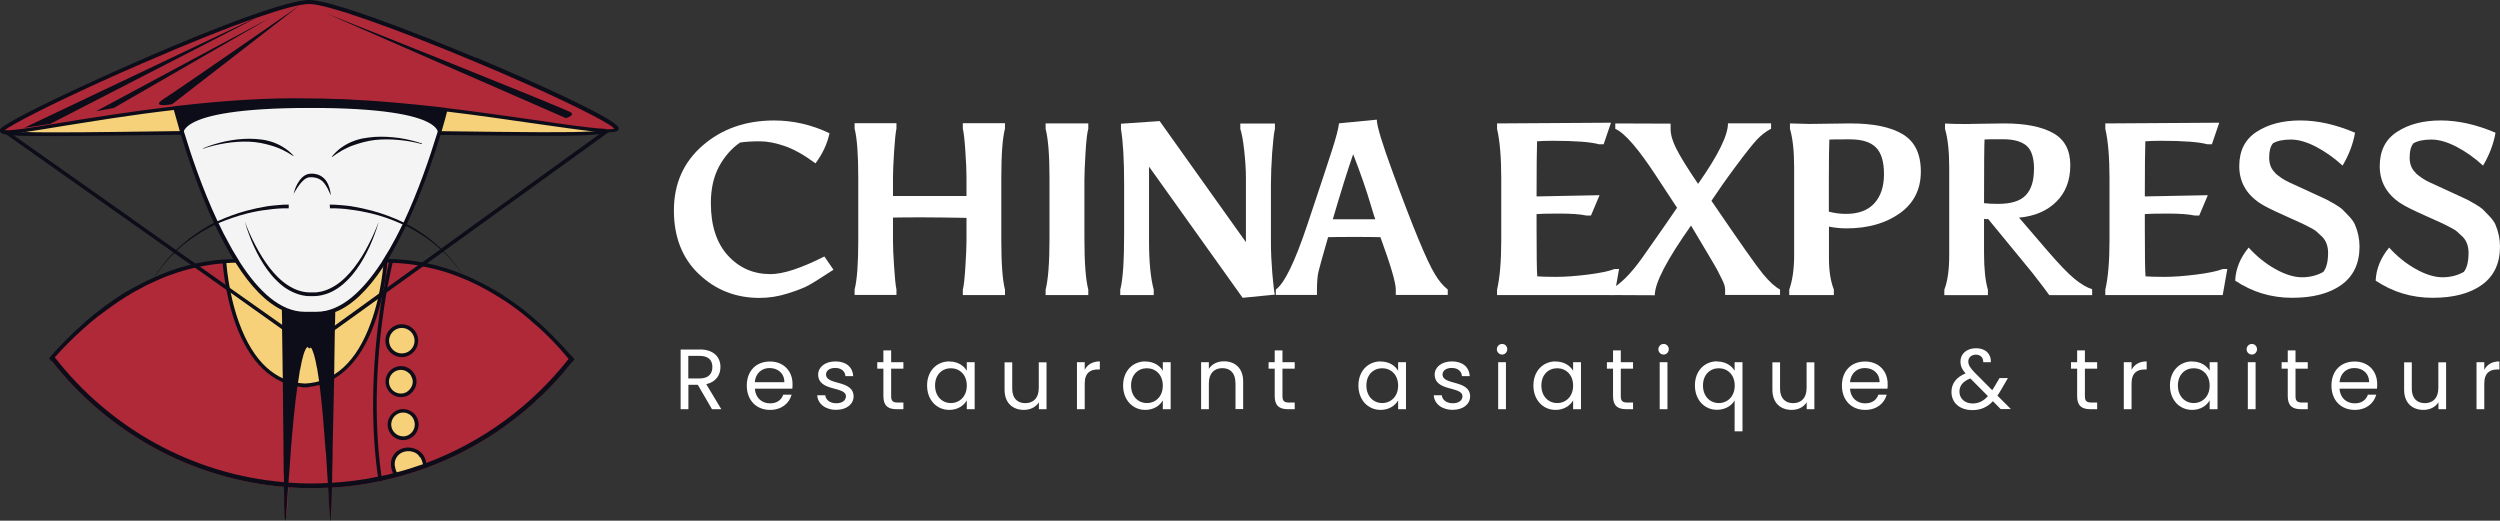 <svg xmlns="http://www.w3.org/2000/svg" xmlns:xlink="http://www.w3.org/1999/xlink" id="Calque_2" viewBox="0 0 244.88 51"><rect x="0" y="0" width="244.88" height="51" fill="#333333" stroke="none"/><defs><clipPath id="clippath"><path d="M17.08,10L.72,12.4c-1.52.85-.56.87,17.13.64,0,0-.36-3-.77-3.03Z" style="fill:none; stroke-width:0px;"></path></clipPath><clipPath id="clippath-1"><path d="M43.39,10l16.36,2.39c-.18.82-1.77.82-17.13.64,0,0,.36-3,.77-3.03Z" style="fill:none; stroke-width:0px;"></path></clipPath></defs><g id="Calque_1-2"><g style="clip-path:url(#clippath);"><polygon points="17.76 13.26 17.85 13.26 17.85 13.26 17.76 13.26" style="fill:#cad7e7; stroke-width:0px;"></polygon><polygon points="17.17 13.26 17.85 13.25 17.85 13.26 17.76 13.26 17.17 13.26" style="fill:#cad7e7; stroke-width:0px;"></polygon><polygon points="16.57 13.26 17.85 13.24 17.85 13.25 17.17 13.26 16.57 13.26" style="fill:#c8d6e6; stroke-width:0px;"></polygon><polygon points="15.97 13.26 17.85 13.22 17.85 13.24 16.57 13.26 15.97 13.26" style="fill:#c8d4e6; stroke-width:0px;"></polygon><polygon points="15.37 13.26 17.85 13.21 17.85 13.22 15.97 13.26 15.37 13.26" style="fill:#c6d4e5; stroke-width:0px;"></polygon><polygon points="14.77 13.26 17.85 13.2 17.85 13.21 15.37 13.26 14.77 13.26" style="fill:#c5d2e4; stroke-width:0px;"></polygon><polygon points="14.18 13.26 17.85 13.18 17.85 13.2 14.77 13.26 14.18 13.26" style="fill:#c5d2e4; stroke-width:0px;"></polygon><polygon points="13.58 13.26 17.85 13.17 17.85 13.18 14.18 13.26 13.58 13.26" style="fill:#c4d2e4; stroke-width:0px;"></polygon><polygon points="12.98 13.26 17.85 13.16 17.85 13.17 13.58 13.26 12.98 13.26" style="fill:#c2d1e3; stroke-width:0px;"></polygon><polygon points="12.38 13.26 17.85 13.14 17.85 13.16 12.98 13.26 12.38 13.26" style="fill:#c2d1e2; stroke-width:0px;"></polygon><polygon points="11.78 13.26 17.85 13.13 17.85 13.14 12.38 13.26 11.78 13.26" style="fill:#c1d0e2; stroke-width:0px;"></polygon><polygon points="11.19 13.26 17.85 13.12 17.85 13.13 11.78 13.26 11.19 13.26" style="fill:#c0cfe3; stroke-width:0px;"></polygon><polygon points="10.59 13.26 17.85 13.1 17.85 13.12 11.19 13.26 10.59 13.26" style="fill:#becfe3; stroke-width:0px;"></polygon><polygon points="9.99 13.26 17.85 13.09 17.85 13.1 10.59 13.26 9.99 13.26" style="fill:#bdcee1; stroke-width:0px;"></polygon><polygon points="9.39 13.26 17.85 13.07 17.85 13.09 9.99 13.26 9.39 13.26" style="fill:#becde2; stroke-width:0px;"></polygon><polygon points="8.8 13.26 17.85 13.06 17.85 13.07 9.39 13.26 8.8 13.26" style="fill:#bccde0; stroke-width:0px;"></polygon><polygon points="8.2 13.26 17.85 13.05 17.85 13.06 8.8 13.26 8.2 13.26" style="fill:#bbcce0; stroke-width:0px;"></polygon><polygon points="7.6 13.26 17.85 13.03 17.85 13.05 8.2 13.26 7.6 13.26" style="fill:#bbcbe0; stroke-width:0px;"></polygon><polygon points="7 13.26 17.85 13.02 17.85 13.03 7.6 13.26 7 13.26" style="fill:#b9cbdf; stroke-width:0px;"></polygon><polygon points="6.4 13.26 17.85 13.01 17.85 13.02 7 13.26 6.4 13.26" style="fill:#b8cae0; stroke-width:0px;"></polygon><polygon points="5.81 13.26 17.85 12.99 17.85 13.01 6.4 13.26 5.81 13.26" style="fill:#b7cadf; stroke-width:0px;"></polygon><polygon points="5.21 13.26 17.85 12.98 17.85 12.99 5.81 13.26 5.21 13.26" style="fill:#b6c9df; stroke-width:0px;"></polygon><polygon points="4.61 13.26 17.85 12.97 17.85 12.98 5.21 13.26 4.61 13.26" style="fill:#b5c8df; stroke-width:0px;"></polygon><polygon points="4.01 13.26 17.85 12.95 17.85 12.97 4.61 13.26 4.01 13.26" style="fill:#b4c9de; stroke-width:0px;"></polygon><polygon points="3.41 13.26 17.85 12.94 17.85 12.95 4.01 13.26 3.41 13.26" style="fill:#b3c7de; stroke-width:0px;"></polygon><polygon points="2.82 13.26 17.85 12.93 17.85 12.94 3.41 13.26 2.82 13.26" style="fill:#b2c7de; stroke-width:0px;"></polygon><polygon points="2.22 13.26 17.85 12.91 17.85 12.93 2.82 13.26 2.22 13.26" style="fill:#b2c6dd; stroke-width:0px;"></polygon><polygon points="1.62 13.26 17.85 12.9 17.85 12.91 2.22 13.26 1.62 13.26" style="fill:#b1c5dd; stroke-width:0px;"></polygon><polygon points="1.02 13.26 17.85 12.89 17.85 12.9 1.62 13.26 1.02 13.26" style="fill:#b1c5dc; stroke-width:0px;"></polygon><polygon points=".42 13.26 17.85 12.87 17.85 12.89 1.02 13.26 .42 13.26" style="fill:#b0c5dc; stroke-width:0px;"></polygon><polygon points="-.17 13.26 17.85 12.86 17.85 12.87 .42 13.26 -.17 13.26" style="fill:#afc4db; stroke-width:0px;"></polygon><polygon points="-.77 13.26 17.85 12.85 17.85 12.86 -.17 13.26 -.77 13.26" style="fill:#acc2db; stroke-width:0px;"></polygon><polygon points="-.81 13.25 17.85 12.83 17.85 12.85 -.77 13.26 -.81 13.26 -.81 13.25" style="fill:#abc1da; stroke-width:0px;"></polygon><polygon points="-.81 13.24 17.85 12.82 17.85 12.83 -.81 13.25 -.81 13.24" style="fill:#aac1da; stroke-width:0px;"></polygon><polygon points="-.81 13.23 17.85 12.81 17.85 12.82 -.81 13.24 -.81 13.23" style="fill:#a9c1da; stroke-width:0px;"></polygon><polygon points="-.81 13.21 17.85 12.79 17.85 12.81 -.81 13.23 -.81 13.21" style="fill:#a8c0d9; stroke-width:0px;"></polygon><polygon points="-.81 13.2 17.85 12.78 17.85 12.79 -.81 13.21 -.81 13.2" style="fill:#a7bfd9; stroke-width:0px;"></polygon><polygon points="-.81 13.19 17.85 12.77 17.85 12.78 -.81 13.2 -.81 13.19" style="fill:#a6bfd9; stroke-width:0px;"></polygon><polygon points="-.81 13.17 17.85 12.75 17.85 12.77 -.81 13.19 -.81 13.17" style="fill:#a6bed8; stroke-width:0px;"></polygon><polygon points="-.81 13.16 17.85 12.74 17.85 12.75 -.81 13.17 -.81 13.16" style="fill:#a5bdd7; stroke-width:0px;"></polygon><polygon points="-.81 13.14 17.85 12.73 17.85 12.74 -.81 13.16 -.81 13.14" style="fill:#a4bdd7; stroke-width:0px;"></polygon><polygon points="-.81 13.13 17.85 12.71 17.85 12.73 -.81 13.14 -.81 13.13" style="fill:#a3bcd7; stroke-width:0px;"></polygon><polygon points="-.81 13.12 17.85 12.7 17.85 12.71 -.81 13.13 -.81 13.12" style="fill:#a2bcd7; stroke-width:0px;"></polygon><polygon points="-.81 13.1 17.85 12.69 17.85 12.7 -.81 13.12 -.81 13.1" style="fill:#a0bbd6; stroke-width:0px;"></polygon><polygon points="-.81 13.09 17.85 12.67 17.85 12.69 -.81 13.1 -.81 13.09" style="fill:#a0bad6; stroke-width:0px;"></polygon><polygon points="-.81 13.08 17.85 12.66 17.85 12.67 -.81 13.09 -.81 13.08" style="fill:#a0b9d5; stroke-width:0px;"></polygon><polygon points="-.81 13.06 17.85 12.64 17.85 12.66 -.81 13.08 -.81 13.06" style="fill:#9fb9d5; stroke-width:0px;"></polygon><polygon points="-.81 13.05 17.85 12.63 17.85 12.64 -.81 13.06 -.81 13.05" style="fill:#9eb8d5; stroke-width:0px;"></polygon><polygon points="-.81 13.04 17.85 12.62 17.85 12.63 -.81 13.05 -.81 13.04" style="fill:#9cb8d4; stroke-width:0px;"></polygon><polygon points="-.81 13.02 17.85 12.6 17.85 12.62 -.81 13.04 -.81 13.02" style="fill:#9bb9d5; stroke-width:0px;"></polygon><polygon points="-.81 13.01 17.85 12.59 17.85 12.6 -.81 13.02 -.81 13.01" style="fill:#9bb8d4; stroke-width:0px;"></polygon><polygon points="-.81 13 17.85 12.58 17.85 12.59 -.81 13.01 -.81 13" style="fill:#9ab7d4; stroke-width:0px;"></polygon><polygon points="-.81 12.98 17.85 12.56 17.85 12.58 -.81 13 -.81 12.98" style="fill:#99b5d3; stroke-width:0px;"></polygon><polygon points="-.81 12.97 17.85 12.55 17.85 12.56 -.81 12.98 -.81 12.97" style="fill:#98b6d3; stroke-width:0px;"></polygon><polygon points="-.81 12.96 17.85 12.54 17.85 12.55 -.81 12.97 -.81 12.96" style="fill:#97b5d2; stroke-width:0px;"></polygon><polygon points="-.81 12.94 17.85 12.52 17.85 12.54 -.81 12.96 -.81 12.94" style="fill:#96b5d1; stroke-width:0px;"></polygon><polygon points="-.81 12.93 17.85 12.51 17.85 12.52 -.81 12.94 -.81 12.93" style="fill:#95b3d1; stroke-width:0px;"></polygon><polygon points="-.81 12.92 17.85 12.5 17.85 12.51 -.81 12.93 -.81 12.92" style="fill:#94b4d1; stroke-width:0px;"></polygon><polygon points="-.81 12.9 17.85 12.48 17.85 12.5 -.81 12.92 -.81 12.9" style="fill:#93b3d0; stroke-width:0px;"></polygon><polygon points="-.81 12.89 17.85 12.47 17.85 12.48 -.81 12.9 -.81 12.89" style="fill:#92b2d1; stroke-width:0px;"></polygon><polygon points="-.81 12.88 17.85 12.46 17.85 12.47 -.81 12.89 -.81 12.88" style="fill:#90b1cf; stroke-width:0px;"></polygon><polygon points="-.81 12.86 17.85 12.44 17.85 12.46 -.81 12.88 -.81 12.86" style="fill:#8fb0cf; stroke-width:0px;"></polygon><polygon points="-.81 12.85 17.85 12.43 17.85 12.44 -.81 12.86 -.81 12.85" style="fill:#8dafcf; stroke-width:0px;"></polygon><polygon points="-.81 12.84 17.85 12.42 17.85 12.43 -.81 12.85 -.81 12.84" style="fill:#8caecd; stroke-width:0px;"></polygon><polygon points="-.81 12.82 17.85 12.4 17.85 12.42 -.81 12.84 -.81 12.82" style="fill:#8cadcc; stroke-width:0px;"></polygon><polygon points="-.81 12.81 17.85 12.39 17.85 12.4 -.81 12.82 -.81 12.81" style="fill:#8aadcd; stroke-width:0px;"></polygon><polygon points="-.81 12.8 17.85 12.38 17.85 12.39 -.81 12.81 -.81 12.8" style="fill:#89adcc; stroke-width:0px;"></polygon><polygon points="-.81 12.78 17.85 12.36 17.85 12.38 -.81 12.8 -.81 12.78" style="fill:#88accc; stroke-width:0px;"></polygon><polygon points="-.81 12.77 17.85 12.35 17.85 12.36 -.81 12.78 -.81 12.77" style="fill:#86abcc; stroke-width:0px;"></polygon><polygon points="-.81 12.76 17.85 12.34 17.85 12.35 -.81 12.77 -.81 12.76" style="fill:#86abcb; stroke-width:0px;"></polygon><polygon points="-.81 12.74 17.85 12.32 17.85 12.34 -.81 12.76 -.81 12.74" style="fill:#84aacb; stroke-width:0px;"></polygon><polygon points="-.81 12.73 17.85 12.31 17.85 12.32 -.81 12.74 -.81 12.73" style="fill:#84a9ca; stroke-width:0px;"></polygon><polygon points="-.81 12.71 17.85 12.3 17.85 12.31 -.81 12.73 -.81 12.71" style="fill:#83a9cb; stroke-width:0px;"></polygon><polygon points="-.81 12.7 17.85 12.28 17.85 12.3 -.81 12.71 -.81 12.7" style="fill:#82a9cb; stroke-width:0px;"></polygon><polygon points="-.81 12.69 17.85 12.27 17.85 12.28 -.81 12.7 -.81 12.69" style="fill:#81a8c9; stroke-width:0px;"></polygon><polygon points="-.81 12.67 17.85 12.25 17.85 12.27 -.81 12.69 -.81 12.67" style="fill:#80a8c9; stroke-width:0px;"></polygon><polygon points="-.81 12.66 17.85 12.24 17.85 12.25 -.81 12.67 -.81 12.66" style="fill:#80a7c9; stroke-width:0px;"></polygon><polygon points="-.81 12.65 17.85 12.23 17.85 12.24 -.81 12.66 -.81 12.65" style="fill:#80a6c9; stroke-width:0px;"></polygon><polygon points="-.81 12.63 17.85 12.21 17.85 12.23 -.81 12.65 -.81 12.63" style="fill:#7fa5c8; stroke-width:0px;"></polygon><polygon points="-.81 12.62 17.85 12.2 17.85 12.21 -.81 12.63 -.81 12.62" style="fill:#7ca5c8; stroke-width:0px;"></polygon><polygon points="-.81 12.61 17.85 12.19 17.85 12.2 -.81 12.62 -.81 12.61" style="fill:#7ba4c7; stroke-width:0px;"></polygon><polygon points="-.81 12.59 17.85 12.17 17.85 12.19 -.81 12.61 -.81 12.59" style="fill:#7ba4c7; stroke-width:0px;"></polygon><polygon points="-.81 12.58 17.85 12.16 17.85 12.17 -.81 12.59 -.81 12.58" style="fill:#7aa3c8; stroke-width:0px;"></polygon><polygon points="-.81 12.57 17.85 12.15 17.85 12.16 -.81 12.58 -.81 12.57" style="fill:#79a3c6; stroke-width:0px;"></polygon><polygon points="-.81 12.55 17.85 12.13 17.85 12.15 -.81 12.57 -.81 12.55" style="fill:#78a2c6; stroke-width:0px;"></polygon><polygon points="-.81 12.54 17.85 12.12 17.85 12.13 -.81 12.55 -.81 12.54" style="fill:#77a1c5; stroke-width:0px;"></polygon><polygon points="-.81 12.53 17.85 12.11 17.85 12.12 -.81 12.54 -.81 12.53" style="fill:#75a1c5; stroke-width:0px;"></polygon><polygon points="-.81 12.51 17.85 12.09 17.85 12.11 -.81 12.53 -.81 12.51" style="fill:#74a0c5; stroke-width:0px;"></polygon><polygon points="-.81 12.5 17.85 12.08 17.85 12.09 -.81 12.51 -.81 12.5" style="fill:#74a0c5; stroke-width:0px;"></polygon><polygon points="-.81 12.49 17.85 12.07 17.85 12.08 -.81 12.5 -.81 12.49" style="fill:#73a0c5; stroke-width:0px;"></polygon><polygon points="-.81 12.47 17.85 12.05 17.85 12.07 -.81 12.49 -.81 12.47" style="fill:#719ec3; stroke-width:0px;"></polygon><polygon points="-.81 12.46 17.85 12.04 17.85 12.05 -.81 12.47 -.81 12.46" style="fill:#709ec4; stroke-width:0px;"></polygon><polygon points="-.81 12.45 17.85 12.03 17.85 12.04 -.81 12.46 -.81 12.45" style="fill:#6e9dc3; stroke-width:0px;"></polygon><polygon points="-.81 12.43 17.85 12.01 17.85 12.03 -.81 12.45 -.81 12.43" style="fill:#6d9cc2; stroke-width:0px;"></polygon><polygon points="-.81 12.42 17.85 12 17.85 12.01 -.81 12.43 -.81 12.42" style="fill:#6c9cc2; stroke-width:0px;"></polygon><polygon points="-.81 12.41 17.85 11.99 17.85 12 -.81 12.42 -.81 12.41" style="fill:#6b9bc1; stroke-width:0px;"></polygon><polygon points="-.81 12.39 17.85 11.97 17.85 11.99 -.81 12.41 -.81 12.39" style="fill:#6b9bc1; stroke-width:0px;"></polygon><polygon points="-.81 12.38 17.85 11.96 17.85 11.97 -.81 12.39 -.81 12.38" style="fill:#689ac1; stroke-width:0px;"></polygon><polygon points="-.81 12.37 17.85 11.95 17.85 11.96 -.81 12.38 -.81 12.37" style="fill:#679ac0; stroke-width:0px;"></polygon><polygon points="-.81 12.35 17.85 11.93 17.85 11.95 -.81 12.37 -.81 12.35" style="fill:#6598c0; stroke-width:0px;"></polygon><polygon points="-.81 12.34 17.85 11.92 17.85 11.93 -.81 12.35 -.81 12.34" style="fill:#6598bf; stroke-width:0px;"></polygon><polygon points="-.81 12.32 17.85 11.91 17.85 11.92 -.81 12.34 -.81 12.32" style="fill:#6497bf; stroke-width:0px;"></polygon><polygon points="-.81 12.31 17.85 11.89 17.85 11.91 -.81 12.32 -.81 12.31" style="fill:#6196bf; stroke-width:0px;"></polygon><polygon points="-.81 12.3 17.85 11.88 17.85 11.89 -.81 12.31 -.81 12.3" style="fill:#6096bf; stroke-width:0px;"></polygon><polygon points="-.81 12.28 17.85 11.87 17.85 11.88 -.81 12.3 -.81 12.28" style="fill:#5f95be; stroke-width:0px;"></polygon><polygon points="-.81 12.27 17.85 11.85 17.85 11.87 -.81 12.28 -.81 12.27" style="fill:#5f96be; stroke-width:0px;"></polygon><polygon points="-.81 12.26 17.85 11.84 17.85 11.85 -.81 12.27 -.81 12.26" style="fill:#5d95bd; stroke-width:0px;"></polygon><polygon points="-.81 12.24 17.85 11.82 17.85 11.84 -.81 12.26 -.81 12.24" style="fill:#5b94bc; stroke-width:0px;"></polygon><polygon points="-.81 12.23 17.85 11.81 17.85 11.82 -.81 12.24 -.81 12.23" style="fill:#5a93bd; stroke-width:0px;"></polygon><polygon points="-.81 12.22 17.85 11.8 17.85 11.81 -.81 12.23 -.81 12.22" style="fill:#5994bc; stroke-width:0px;"></polygon><polygon points="-.81 12.2 17.85 11.78 17.85 11.8 -.81 12.22 -.81 12.2" style="fill:#5993bc; stroke-width:0px;"></polygon><polygon points="-.81 12.19 17.85 11.77 17.85 11.78 -.81 12.2 -.81 12.19" style="fill:#fff; stroke-width:0px;"></polygon><polygon points="-.81 12.18 17.85 11.76 17.85 11.77 -.81 12.19 -.81 12.18" style="fill:#5692bb; stroke-width:0px;"></polygon><polygon points="-.81 12.16 17.85 11.74 17.85 11.76 -.81 12.18 -.81 12.16" style="fill:#5591bb; stroke-width:0px;"></polygon><polygon points="-.81 12.15 17.85 11.73 17.85 11.74 -.81 12.16 -.81 12.15" style="fill:#5390ba; stroke-width:0px;"></polygon><polygon points="-.81 12.14 17.85 11.72 17.85 11.73 -.81 12.15 -.81 12.14" style="fill:#5290ba; stroke-width:0px;"></polygon><polygon points="-.81 12.12 17.85 11.7 17.85 11.72 -.81 12.14 -.81 12.12" style="fill:#508fba; stroke-width:0px;"></polygon><polygon points="-.81 12.11 17.85 11.69 17.85 11.7 -.81 12.12 -.81 12.11" style="fill:#4f8fb9; stroke-width:0px;"></polygon><polygon points="-.81 12.1 17.85 11.68 17.85 11.69 -.81 12.11 -.81 12.1" style="fill:#4d8fb9; stroke-width:0px;"></polygon><polygon points="-.81 12.08 17.85 11.66 17.85 11.68 -.81 12.1 -.81 12.08" style="fill:#4c8eb9; stroke-width:0px;"></polygon><polygon points="-.81 12.07 17.85 11.65 17.85 11.66 -.81 12.08 -.81 12.07" style="fill:#4c8db8; stroke-width:0px;"></polygon><polygon points="-.81 12.06 17.85 11.64 17.85 11.65 -.81 12.07 -.81 12.06" style="fill:#4b8db8; stroke-width:0px;"></polygon><polygon points="-.81 12.04 17.85 11.62 17.85 11.64 -.81 12.06 -.81 12.04" style="fill:#498cb7; stroke-width:0px;"></polygon><polygon points="-.81 12.03 17.85 11.61 17.85 11.62 -.81 12.04 -.81 12.03" style="fill:#478cb7; stroke-width:0px;"></polygon><polygon points="-.81 12.02 17.85 11.6 17.85 11.61 -.81 12.03 -.81 12.02" style="fill:#488bb7; stroke-width:0px;"></polygon><polygon points="-.81 12 17.85 11.58 17.85 11.6 -.81 12.02 -.81 12" style="fill:#458bb6; stroke-width:0px;"></polygon><polygon points="-.81 11.99 17.85 11.57 17.85 11.58 -.81 12 -.81 11.99" style="fill:#458ab6; stroke-width:0px;"></polygon><polygon points="-.81 11.98 17.85 11.56 17.85 11.57 -.81 11.99 -.81 11.98" style="fill:#458ab6; stroke-width:0px;"></polygon><polygon points="-.81 11.96 17.85 11.54 17.85 11.56 -.81 11.98 -.81 11.96" style="fill:#428ab5; stroke-width:0px;"></polygon><polygon points="-.81 11.95 17.85 11.53 17.85 11.54 -.81 11.96 -.81 11.95" style="fill:#4189b5; stroke-width:0px;"></polygon><polygon points="-.81 11.94 17.85 11.52 17.85 11.53 -.81 11.95 -.81 11.94" style="fill:#4089b4; stroke-width:0px;"></polygon><polygon points="-.81 11.92 17.85 11.5 17.85 11.52 -.81 11.94 -.81 11.92" style="fill:#3e88b5; stroke-width:0px;"></polygon><polygon points="-.81 11.91 17.85 11.49 17.85 11.5 -.81 11.92 -.81 11.91" style="fill:#3c88b5; stroke-width:0px;"></polygon><polygon points="-.81 11.89 17.85 11.48 17.85 11.49 -.81 11.91 -.81 11.89" style="fill:#3b87b4; stroke-width:0px;"></polygon><polygon points="-.81 11.88 17.85 11.46 17.85 11.48 -.81 11.89 -.81 11.88" style="fill:#3886b4; stroke-width:0px;"></polygon><polygon points="-.81 11.87 17.85 11.45 17.85 11.46 -.81 11.88 -.81 11.87" style="fill:#3786b2; stroke-width:0px;"></polygon><polygon points="-.81 11.85 17.85 11.44 17.85 11.45 -.81 11.87 -.81 11.85" style="fill:#3685b2; stroke-width:0px;"></polygon><polygon points="-.81 11.84 17.85 11.42 17.85 11.44 -.81 11.85 -.81 11.84" style="fill:#3285b2; stroke-width:0px;"></polygon><polygon points="-.81 11.83 17.85 11.41 17.85 11.42 -.81 11.84 -.81 11.83" style="fill:#3184b3; stroke-width:0px;"></polygon><polygon points="-.81 11.81 17.85 11.39 17.85 11.41 -.81 11.83 -.81 11.81" style="fill:#3084b3; stroke-width:0px;"></polygon><polygon points="-.81 11.8 17.85 11.38 17.85 11.39 -.81 11.81 -.81 11.8" style="fill:#2f83b1; stroke-width:0px;"></polygon><polygon points="-.81 11.79 17.85 11.37 17.85 11.38 -.81 11.8 -.81 11.79" style="fill:#2c83b1; stroke-width:0px;"></polygon><polygon points="-.81 11.77 17.85 11.35 17.85 11.37 -.81 11.79 -.81 11.77" style="fill:#2882b1; stroke-width:0px;"></polygon><polygon points="-.81 11.76 17.85 11.34 17.85 11.35 -.81 11.77 -.81 11.76" style="fill:#2882b1; stroke-width:0px;"></polygon><polygon points="-.81 11.75 17.85 11.33 17.85 11.34 -.81 11.76 -.81 11.75" style="fill:#2781b0; stroke-width:0px;"></polygon><polygon points="-.81 11.73 17.85 11.31 17.85 11.33 -.81 11.75 -.81 11.73" style="fill:#2381af; stroke-width:0px;"></polygon><polygon points="-.81 11.72 17.85 11.3 17.85 11.31 -.81 11.73 -.81 11.72" style="fill:#2081af; stroke-width:0px;"></polygon><polygon points="-.81 11.71 17.85 11.29 17.85 11.3 -.81 11.72 -.81 11.71" style="fill:#1e80ae; stroke-width:0px;"></polygon><polygon points="-.81 11.69 17.85 11.27 17.85 11.29 -.81 11.71 -.81 11.69" style="fill:#1a80ae; stroke-width:0px;"></polygon><polygon points="-.81 11.68 17.85 11.26 17.85 11.27 -.81 11.69 -.81 11.68" style="fill:#1980ae; stroke-width:0px;"></polygon><polygon points="-.81 11.67 17.85 11.25 17.85 11.26 -.81 11.68 -.81 11.67" style="fill:#1880ae; stroke-width:0px;"></polygon><polygon points="-.81 11.65 17.85 11.23 17.85 11.25 -.81 11.67 -.81 11.65" style="fill:#127fac; stroke-width:0px;"></polygon><polygon points="17.85 13.21 .94 13.11 -.81 10 17.85 10 17.85 13.21" style="fill:#f6d179; stroke-width:0px;"></polygon></g><path d="M.77,12.85l.07.06c.09,0,.17,0,.26-.02-.13,0-.24-.02-.33-.04ZM.77,12.85l.07.06c.09,0,.17,0,.26-.02-.13,0-.24-.02-.33-.04ZM.77,12.85l.07.06c.09,0,.17,0,.26-.02-.13,0-.24-.02-.33-.04ZM.77,12.85l.07.06c.09,0,.17,0,.26-.02-.13,0-.24-.02-.33-.04ZM.77,12.85l.07.06c.09,0,.17,0,.26-.02-.13,0-.24-.02-.33-.04ZM.77,12.85l.07.06c.09,0,.17,0,.26-.02-.13,0-.24-.02-.33-.04ZM.77,12.85l.07.06c.09,0,.17,0,.26-.02-.13,0-.24-.02-.33-.04ZM.77,12.85l.07.06c.09,0,.17,0,.26-.02-.13,0-.24-.02-.33-.04ZM.77,12.85l.07.06c.09,0,.17,0,.26-.02-.13,0-.24-.02-.33-.04ZM.77,12.85l.07.06c.09,0,.17,0,.26-.02-.13,0-.24-.02-.33-.04ZM.77,12.85l.07.06c.09,0,.17,0,.26-.02-.13,0-.24-.02-.33-.04ZM.77,12.85l.07.06c.09,0,.17,0,.26-.02-.13,0-.24-.02-.33-.04ZM.77,12.85l.07.06c.09,0,.17,0,.26-.02-.13,0-.24-.02-.33-.04ZM.77,12.85l.07.06c.09,0,.17,0,.26-.02-.13,0-.24-.02-.33-.04ZM.77,12.85l.07.06c.09,0,.17,0,.26-.02-.13,0-.24-.02-.33-.04ZM18.03,13.02c0-.06-.02-.11-.02-.15v-.02c-.15-1.03-.27-1.71-.39-2.15-.02-.06-.04-.11-.04-.15-.02-.02-.02-.04-.02-.04v-.02c-.04-.06-.05-.11-.05-.15-.11-.26-.18-.39-.26-.46h-.02c-.06-.06-.11-.06-.15-.07h-.02l-1.45.22h-.02l-9.26,1.36h-.05l-2.31.35h-.02l-2.51.37-.5.07-.28.04h-.02l-.04.02c-.37.2-.66.39-.59.62,0,.04.02.07.06.11v.02s.05.04.09.05c.09.06.22.11.44.13.18.04.42.07.73.09.75.06,1.94.07,3.83.07,2.62,0,6.56-.06,12.54-.13h.31l-.02-.2ZM2.42,12.95c-.46,0-.84-.02-1.16-.05h-.16c-.13,0-.24-.02-.33-.04h-.02s-.04-.02-.06-.02c-.11-.02-.2-.04-.26-.05.02,0,.04-.02.05-.04.06-.04.13-.09.28-.17l2.11-.31h.04l2.42-.37h.04l10.76-1.6c.15-.02.31-.04.44-.05.05,0,.11-.02.15-.02h.06s.07-.02.07-.02l.18-.02s.07.11.09.2c.02.02.04.05.04.07.02.02.02.05.02.09,0,0,.02.06.06.18h.02c.02.13.05.28.09.42,0,.04.02.09.04.15.04.15.05.26.09.42v.04c.05.33.11.72.16,1.08h-.02c-7.9.11-12.73.17-15.2.09ZM.77,12.85l.07.06c.09,0,.17,0,.26-.02-.13,0-.24-.02-.33-.04ZM.77,12.85l.07.06c.09,0,.17,0,.26-.02-.13,0-.24-.02-.33-.04ZM.77,12.85l.07.06c.09,0,.17,0,.26-.02-.13,0-.24-.02-.33-.04ZM.77,12.85l.07.06c.09,0,.17,0,.26-.02-.13,0-.24-.02-.33-.04ZM.77,12.85l.07.06c.09,0,.17,0,.26-.02-.13,0-.24-.02-.33-.04ZM.77,12.85l.07.06c.09,0,.17,0,.26-.02-.13,0-.24-.02-.33-.04ZM.77,12.85l.07.06c.09,0,.17,0,.26-.02-.13,0-.24-.02-.33-.04ZM.77,12.85l.07.06c.09,0,.17,0,.26-.02-.13,0-.24-.02-.33-.04ZM.77,12.85l.07.06c.09,0,.17,0,.26-.02-.13,0-.24-.02-.33-.04ZM.77,12.85l.07.06c.09,0,.17,0,.26-.02-.13,0-.24-.02-.33-.04ZM.77,12.85l.07.06c.09,0,.17,0,.26-.02-.13,0-.24-.02-.33-.04ZM.77,12.85l.07.06c.09,0,.17,0,.26-.02-.13,0-.24-.02-.33-.04ZM.77,12.85l.07.06c.09,0,.17,0,.26-.02-.13,0-.24-.02-.33-.04ZM.77,12.85l.07.06c.09,0,.17,0,.26-.02-.13,0-.24-.02-.33-.04Z" style="fill:#0d0d19; stroke-width:0px;"></path><g style="clip-path:url(#clippath-1);"><polygon points="42.62 13.21 42.82 13.21 42.62 13.21 42.62 13.21" style="fill:#c6d4e5; stroke-width:0px;"></polygon><polygon points="42.62 13.2 43.42 13.21 42.82 13.21 42.62 13.21 42.62 13.2" style="fill:#c5d2e4; stroke-width:0px;"></polygon><polygon points="42.62 13.18 44.02 13.21 43.42 13.21 42.62 13.2 42.62 13.18" style="fill:#c5d2e4; stroke-width:0px;"></polygon><polygon points="42.62 13.17 44.62 13.21 44.02 13.21 42.62 13.18 42.62 13.17" style="fill:#c4d2e4; stroke-width:0px;"></polygon><polygon points="42.62 13.16 45.21 13.21 44.62 13.21 42.62 13.17 42.62 13.16" style="fill:#c2d1e3; stroke-width:0px;"></polygon><polygon points="42.62 13.14 45.81 13.21 45.21 13.21 42.62 13.16 42.62 13.14" style="fill:#c2d1e2; stroke-width:0px;"></polygon><polygon points="42.62 13.13 46.41 13.21 45.81 13.21 42.62 13.14 42.62 13.13" style="fill:#c1d0e2; stroke-width:0px;"></polygon><polygon points="42.62 13.12 47.01 13.21 46.41 13.21 42.62 13.13 42.62 13.12" style="fill:#c0cfe3; stroke-width:0px;"></polygon><polygon points="42.62 13.1 47.61 13.21 47.01 13.21 42.62 13.12 42.62 13.1" style="fill:#becfe3; stroke-width:0px;"></polygon><polygon points="42.62 13.09 48.2 13.21 47.61 13.21 42.62 13.1 42.62 13.09" style="fill:#bdcee1; stroke-width:0px;"></polygon><polygon points="42.62 13.07 48.8 13.21 48.2 13.21 42.62 13.09 42.62 13.07" style="fill:#becde2; stroke-width:0px;"></polygon><polygon points="42.62 13.06 49.4 13.21 48.8 13.21 42.62 13.07 42.62 13.06" style="fill:#bccde0; stroke-width:0px;"></polygon><polygon points="42.62 13.05 50 13.21 49.4 13.21 42.62 13.06 42.62 13.05" style="fill:#bbcce0; stroke-width:0px;"></polygon><polygon points="42.62 13.03 50.6 13.21 50 13.21 42.62 13.05 42.62 13.03" style="fill:#bbcbe0; stroke-width:0px;"></polygon><polygon points="42.62 13.02 51.19 13.21 50.6 13.21 42.62 13.03 42.62 13.02" style="fill:#b9cbdf; stroke-width:0px;"></polygon><polygon points="42.62 13.01 51.79 13.21 51.19 13.21 42.62 13.02 42.62 13.01" style="fill:#b8cae0; stroke-width:0px;"></polygon><polygon points="42.62 12.99 52.39 13.21 51.79 13.21 42.62 13.01 42.62 12.99" style="fill:#b7cadf; stroke-width:0px;"></polygon><polygon points="42.62 12.98 52.99 13.21 52.39 13.21 42.62 12.99 42.62 12.98" style="fill:#b6c9df; stroke-width:0px;"></polygon><polygon points="42.62 12.97 53.59 13.21 52.99 13.21 42.62 12.98 42.62 12.97" style="fill:#b5c8df; stroke-width:0px;"></polygon><polygon points="42.62 12.95 54.18 13.21 53.59 13.21 42.62 12.97 42.62 12.95" style="fill:#b4c9de; stroke-width:0px;"></polygon><polygon points="42.62 12.94 54.78 13.21 54.18 13.21 42.62 12.95 42.62 12.94" style="fill:#b3c7de; stroke-width:0px;"></polygon><polygon points="42.62 12.93 55.38 13.21 54.78 13.21 42.62 12.94 42.62 12.93" style="fill:#b2c7de; stroke-width:0px;"></polygon><polygon points="42.62 12.91 55.98 13.21 55.38 13.21 42.62 12.93 42.62 12.91" style="fill:#b2c6dd; stroke-width:0px;"></polygon><polygon points="42.62 12.9 56.57 13.21 55.98 13.21 42.62 12.91 42.62 12.9" style="fill:#b1c5dd; stroke-width:0px;"></polygon><polygon points="42.62 12.89 57.17 13.21 56.57 13.21 42.62 12.9 42.62 12.89" style="fill:#b1c5dc; stroke-width:0px;"></polygon><polygon points="42.62 12.87 57.77 13.21 57.17 13.21 42.62 12.89 42.62 12.87" style="fill:#b0c5dc; stroke-width:0px;"></polygon><polygon points="42.62 12.86 58.37 13.21 57.77 13.21 42.62 12.87 42.62 12.86" style="fill:#afc4db; stroke-width:0px;"></polygon><polygon points="42.62 12.85 58.97 13.21 58.37 13.21 42.62 12.86 42.62 12.85" style="fill:#acc2db; stroke-width:0px;"></polygon><polygon points="42.62 12.83 59.56 13.21 58.97 13.21 42.62 12.85 42.62 12.83" style="fill:#abc1da; stroke-width:0px;"></polygon><polygon points="42.62 12.82 59.76 13.2 59.76 13.21 59.56 13.21 42.62 12.83 42.62 12.82" style="fill:#aac1da; stroke-width:0px;"></polygon><polygon points="42.62 12.81 59.76 13.19 59.76 13.2 42.62 12.82 42.62 12.81" style="fill:#a9c1da; stroke-width:0px;"></polygon><polygon points="42.62 12.79 59.76 13.18 59.76 13.19 42.62 12.81 42.62 12.79" style="fill:#a8c0d9; stroke-width:0px;"></polygon><polygon points="42.62 12.78 59.76 13.16 59.76 13.18 42.62 12.79 42.62 12.78" style="fill:#a7bfd9; stroke-width:0px;"></polygon><polygon points="42.62 12.77 59.76 13.15 59.76 13.16 42.62 12.78 42.62 12.77" style="fill:#a6bfd9; stroke-width:0px;"></polygon><polygon points="42.62 12.75 59.76 13.14 59.76 13.15 42.62 12.77 42.62 12.75" style="fill:#a6bed8; stroke-width:0px;"></polygon><polygon points="42.62 12.74 59.76 13.12 59.76 13.14 42.62 12.75 42.62 12.74" style="fill:#a5bdd7; stroke-width:0px;"></polygon><polygon points="42.62 12.73 59.76 13.11 59.76 13.12 42.62 12.74 42.62 12.73" style="fill:#a4bdd7; stroke-width:0px;"></polygon><polygon points="42.62 12.71 59.76 13.1 59.76 13.11 42.62 12.73 42.62 12.71" style="fill:#a3bcd7; stroke-width:0px;"></polygon><polygon points="42.62 12.7 59.76 13.08 59.76 13.1 42.62 12.71 42.62 12.7" style="fill:#a2bcd7; stroke-width:0px;"></polygon><polygon points="42.62 12.69 59.76 13.07 59.76 13.08 42.62 12.7 42.62 12.69" style="fill:#a0bbd6; stroke-width:0px;"></polygon><polygon points="42.62 12.67 59.76 13.06 59.76 13.07 42.62 12.69 42.62 12.67" style="fill:#a0bad6; stroke-width:0px;"></polygon><polygon points="42.62 12.66 59.76 13.04 59.76 13.06 42.62 12.67 42.62 12.66" style="fill:#a0b9d5; stroke-width:0px;"></polygon><polygon points="42.62 12.64 59.76 13.03 59.76 13.04 42.62 12.66 42.62 12.64" style="fill:#9fb9d5; stroke-width:0px;"></polygon><polygon points="42.62 12.63 59.76 13.02 59.76 13.03 42.62 12.64 42.62 12.63" style="fill:#9eb8d5; stroke-width:0px;"></polygon><polygon points="42.62 12.62 59.76 13 59.76 13.02 42.62 12.63 42.62 12.62" style="fill:#9cb8d4; stroke-width:0px;"></polygon><polygon points="42.62 12.6 59.76 12.99 59.76 13 42.62 12.62 42.62 12.6" style="fill:#9bb9d5; stroke-width:0px;"></polygon><polygon points="42.62 12.59 59.76 12.98 59.76 12.99 42.62 12.6 42.62 12.59" style="fill:#9bb8d4; stroke-width:0px;"></polygon><polygon points="42.62 12.58 59.76 12.96 59.76 12.98 42.62 12.59 42.62 12.58" style="fill:#9ab7d4; stroke-width:0px;"></polygon><polygon points="42.62 12.56 59.76 12.95 59.76 12.96 42.62 12.58 42.62 12.56" style="fill:#99b5d3; stroke-width:0px;"></polygon><polygon points="42.62 12.55 59.76 12.94 59.76 12.95 42.62 12.56 42.62 12.55" style="fill:#98b6d3; stroke-width:0px;"></polygon><polygon points="42.62 12.54 59.76 12.92 59.76 12.94 42.62 12.55 42.62 12.54" style="fill:#97b5d2; stroke-width:0px;"></polygon><polygon points="42.62 12.52 59.76 12.91 59.76 12.92 42.62 12.54 42.62 12.52" style="fill:#96b5d1; stroke-width:0px;"></polygon><polygon points="42.62 12.51 59.76 12.9 59.76 12.91 42.62 12.52 42.62 12.51" style="fill:#95b3d1; stroke-width:0px;"></polygon><polygon points="42.62 12.5 59.76 12.88 59.76 12.9 42.62 12.51 42.62 12.5" style="fill:#94b4d1; stroke-width:0px;"></polygon><polygon points="42.62 12.48 59.76 12.87 59.76 12.88 42.62 12.5 42.62 12.48" style="fill:#93b3d0; stroke-width:0px;"></polygon><polygon points="42.62 12.47 59.76 12.86 59.76 12.87 42.62 12.48 42.62 12.47" style="fill:#92b2d1; stroke-width:0px;"></polygon><polygon points="42.62 12.46 59.76 12.84 59.76 12.86 42.62 12.47 42.62 12.46" style="fill:#90b1cf; stroke-width:0px;"></polygon><polygon points="42.62 12.44 59.76 12.83 59.76 12.84 42.62 12.46 42.62 12.44" style="fill:#8fb0cf; stroke-width:0px;"></polygon><polygon points="42.62 12.43 59.76 12.81 59.76 12.83 42.62 12.44 42.62 12.43" style="fill:#8dafcf; stroke-width:0px;"></polygon><polygon points="42.62 12.42 59.76 12.8 59.76 12.81 42.62 12.43 42.62 12.42" style="fill:#8caecd; stroke-width:0px;"></polygon><polygon points="42.62 12.4 59.76 12.79 59.76 12.8 42.62 12.42 42.62 12.4" style="fill:#8cadcc; stroke-width:0px;"></polygon><polygon points="42.62 12.39 59.76 12.77 59.76 12.79 42.62 12.4 42.62 12.39" style="fill:#8aadcd; stroke-width:0px;"></polygon><polygon points="42.62 12.38 59.76 12.76 59.76 12.77 42.62 12.39 42.62 12.38" style="fill:#89adcc; stroke-width:0px;"></polygon><polygon points="42.62 12.36 59.76 12.75 59.76 12.76 42.62 12.38 42.62 12.36" style="fill:#88accc; stroke-width:0px;"></polygon><polygon points="42.62 12.35 59.76 12.73 59.76 12.75 42.62 12.36 42.62 12.35" style="fill:#86abcc; stroke-width:0px;"></polygon><polygon points="42.62 12.34 59.76 12.72 59.76 12.73 42.62 12.35 42.62 12.34" style="fill:#86abcb; stroke-width:0px;"></polygon><polygon points="42.62 12.32 59.76 12.71 59.76 12.72 42.62 12.34 42.62 12.32" style="fill:#84aacb; stroke-width:0px;"></polygon><polygon points="42.62 12.31 59.76 12.69 59.76 12.71 42.62 12.32 42.62 12.31" style="fill:#84a9ca; stroke-width:0px;"></polygon><polygon points="42.62 12.3 59.76 12.68 59.76 12.69 42.62 12.31 42.62 12.3" style="fill:#83a9cb; stroke-width:0px;"></polygon><polygon points="42.62 12.28 59.76 12.67 59.76 12.68 42.62 12.3 42.62 12.28" style="fill:#82a9cb; stroke-width:0px;"></polygon><polygon points="42.62 12.27 59.76 12.65 59.76 12.67 42.62 12.28 42.62 12.27" style="fill:#81a8c9; stroke-width:0px;"></polygon><polygon points="42.62 12.25 59.76 12.64 59.76 12.65 42.62 12.27 42.62 12.25" style="fill:#80a8c9; stroke-width:0px;"></polygon><polygon points="42.62 12.24 59.76 12.63 59.76 12.64 42.62 12.25 42.62 12.24" style="fill:#80a7c9; stroke-width:0px;"></polygon><polygon points="42.62 12.23 59.76 12.61 59.76 12.63 42.62 12.24 42.62 12.23" style="fill:#80a6c9; stroke-width:0px;"></polygon><polygon points="42.62 12.21 59.76 12.6 59.76 12.61 42.62 12.23 42.62 12.21" style="fill:#7fa5c8; stroke-width:0px;"></polygon><polygon points="42.62 12.2 59.76 12.59 59.76 12.6 42.62 12.21 42.62 12.2" style="fill:#7ca5c8; stroke-width:0px;"></polygon><polygon points="42.62 12.19 59.76 12.57 59.76 12.59 42.62 12.2 42.62 12.19" style="fill:#7ba4c7; stroke-width:0px;"></polygon><polygon points="42.62 12.17 59.76 12.56 59.76 12.57 42.62 12.19 42.62 12.17" style="fill:#7ba4c7; stroke-width:0px;"></polygon><polygon points="42.62 12.16 59.76 12.55 59.76 12.56 42.62 12.17 42.62 12.16" style="fill:#7aa3c8; stroke-width:0px;"></polygon><polygon points="42.62 12.15 59.76 12.53 59.76 12.55 42.62 12.16 42.62 12.15" style="fill:#79a3c6; stroke-width:0px;"></polygon><polygon points="42.62 12.13 59.76 12.52 59.76 12.53 42.62 12.15 42.62 12.13" style="fill:#78a2c6; stroke-width:0px;"></polygon><polygon points="42.62 12.12 59.76 12.51 59.76 12.52 42.62 12.13 42.62 12.12" style="fill:#77a1c5; stroke-width:0px;"></polygon><polygon points="42.62 12.11 59.76 12.49 59.76 12.51 42.62 12.12 42.62 12.11" style="fill:#75a1c5; stroke-width:0px;"></polygon><polygon points="42.62 12.09 59.76 12.48 59.76 12.49 42.62 12.11 42.62 12.09" style="fill:#74a0c5; stroke-width:0px;"></polygon><polygon points="42.62 12.08 59.76 12.47 59.76 12.48 42.62 12.09 42.62 12.08" style="fill:#74a0c5; stroke-width:0px;"></polygon><polygon points="42.62 12.07 59.76 12.45 59.76 12.47 42.62 12.08 42.62 12.07" style="fill:#73a0c5; stroke-width:0px;"></polygon><polygon points="42.62 12.05 59.76 12.44 59.76 12.45 42.62 12.07 42.62 12.05" style="fill:#719ec3; stroke-width:0px;"></polygon><polygon points="42.62 12.04 59.76 12.43 59.76 12.44 42.62 12.05 42.62 12.04" style="fill:#709ec4; stroke-width:0px;"></polygon><polygon points="42.62 12.03 59.76 12.41 59.76 12.43 42.62 12.04 42.62 12.03" style="fill:#6e9dc3; stroke-width:0px;"></polygon><polygon points="42.62 12.01 59.76 12.4 59.76 12.41 42.62 12.03 42.62 12.01" style="fill:#6d9cc2; stroke-width:0px;"></polygon><polygon points="42.62 12 59.76 12.38 59.76 12.4 42.62 12.01 42.62 12" style="fill:#6c9cc2; stroke-width:0px;"></polygon><polygon points="42.62 11.99 59.76 12.37 59.76 12.38 42.62 12 42.62 11.99" style="fill:#6b9bc1; stroke-width:0px;"></polygon><polygon points="42.62 11.97 59.76 12.36 59.76 12.37 42.62 11.99 42.62 11.97" style="fill:#6b9bc1; stroke-width:0px;"></polygon><polygon points="42.62 11.96 59.76 12.34 59.76 12.36 42.62 11.97 42.62 11.96" style="fill:#689ac1; stroke-width:0px;"></polygon><polygon points="42.62 11.95 59.76 12.33 59.76 12.34 42.62 11.96 42.62 11.95" style="fill:#679ac0; stroke-width:0px;"></polygon><polygon points="42.62 11.93 59.76 12.32 59.76 12.33 42.62 11.95 42.62 11.93" style="fill:#6598c0; stroke-width:0px;"></polygon><polygon points="42.62 11.92 59.76 12.3 59.76 12.32 42.62 11.93 42.62 11.92" style="fill:#6598bf; stroke-width:0px;"></polygon><polygon points="42.62 11.91 59.76 12.29 59.76 12.3 42.62 11.92 42.62 11.91" style="fill:#6497bf; stroke-width:0px;"></polygon><polygon points="42.62 11.89 59.76 12.28 59.76 12.29 42.62 11.91 42.62 11.89" style="fill:#6196bf; stroke-width:0px;"></polygon><polygon points="42.62 11.88 59.76 12.26 59.76 12.28 42.62 11.89 42.62 11.88" style="fill:#6096bf; stroke-width:0px;"></polygon><polygon points="42.62 11.87 59.76 12.25 59.76 12.26 42.62 11.88 42.62 11.87" style="fill:#5f95be; stroke-width:0px;"></polygon><polygon points="42.62 11.85 59.76 12.24 59.76 12.25 42.62 11.87 42.62 11.85" style="fill:#5f96be; stroke-width:0px;"></polygon><polygon points="42.62 11.84 59.76 12.22 59.76 12.24 42.62 11.85 42.62 11.84" style="fill:#5d95bd; stroke-width:0px;"></polygon><polygon points="42.62 11.82 59.76 12.21 59.76 12.22 42.62 11.84 42.62 11.82" style="fill:#5b94bc; stroke-width:0px;"></polygon><polygon points="42.62 11.81 59.76 12.2 59.76 12.21 42.62 11.82 42.62 11.81" style="fill:#5a93bd; stroke-width:0px;"></polygon><polygon points="42.62 11.8 59.76 12.18 59.76 12.2 42.62 11.81 42.62 11.8" style="fill:#5994bc; stroke-width:0px;"></polygon><polygon points="42.62 11.78 59.76 12.17 59.76 12.18 42.62 11.8 42.62 11.78" style="fill:#5993bc; stroke-width:0px;"></polygon><polygon points="42.62 11.77 59.76 12.16 59.76 12.17 42.62 11.78 42.62 11.77" style="fill:#fff; stroke-width:0px;"></polygon><polygon points="42.62 11.76 59.76 12.14 59.76 12.16 42.62 11.77 42.62 11.76" style="fill:#5692bb; stroke-width:0px;"></polygon><polygon points="42.62 11.74 59.76 12.13 59.76 12.14 42.62 11.76 42.62 11.74" style="fill:#5591bb; stroke-width:0px;"></polygon><polygon points="42.62 11.73 59.76 12.12 59.76 12.13 42.62 11.74 42.62 11.73" style="fill:#5390ba; stroke-width:0px;"></polygon><polygon points="42.62 11.72 59.76 12.1 59.76 12.12 42.62 11.73 42.62 11.72" style="fill:#5290ba; stroke-width:0px;"></polygon><polygon points="42.62 11.7 59.76 12.09 59.76 12.1 42.62 11.72 42.62 11.7" style="fill:#508fba; stroke-width:0px;"></polygon><polygon points="42.62 11.69 59.76 12.08 59.76 12.09 42.62 11.7 42.62 11.69" style="fill:#4f8fb9; stroke-width:0px;"></polygon><polygon points="42.62 11.68 59.76 12.06 59.76 12.08 42.62 11.69 42.62 11.68" style="fill:#4d8fb9; stroke-width:0px;"></polygon><polygon points="42.62 11.66 59.76 12.05 59.76 12.06 42.62 11.68 42.62 11.66" style="fill:#4c8eb9; stroke-width:0px;"></polygon><polygon points="42.62 11.65 59.76 12.04 59.76 12.05 42.62 11.66 42.62 11.65" style="fill:#4c8db8; stroke-width:0px;"></polygon><polygon points="42.62 11.64 59.76 12.02 59.76 12.04 42.62 11.65 42.62 11.64" style="fill:#4b8db8; stroke-width:0px;"></polygon><polygon points="42.62 11.62 59.76 12.01 59.76 12.02 42.62 11.64 42.62 11.62" style="fill:#498cb7; stroke-width:0px;"></polygon><polygon points="42.62 11.61 59.76 11.99 59.76 12.01 42.62 11.62 42.62 11.61" style="fill:#478cb7; stroke-width:0px;"></polygon><polygon points="42.62 11.6 59.76 11.98 59.76 11.99 42.62 11.61 42.62 11.6" style="fill:#488bb7; stroke-width:0px;"></polygon><polygon points="42.62 11.58 59.76 11.97 59.76 11.98 42.62 11.6 42.62 11.58" style="fill:#458bb6; stroke-width:0px;"></polygon><polygon points="42.62 11.57 59.76 11.95 59.76 11.97 42.62 11.58 42.62 11.57" style="fill:#458ab6; stroke-width:0px;"></polygon><polygon points="42.62 11.56 59.76 11.94 59.76 11.95 42.62 11.57 42.62 11.56" style="fill:#458ab6; stroke-width:0px;"></polygon><polygon points="42.62 11.54 59.76 11.93 59.76 11.94 42.62 11.56 42.62 11.54" style="fill:#428ab5; stroke-width:0px;"></polygon><polygon points="42.62 11.53 59.76 11.91 59.76 11.93 42.62 11.54 42.62 11.53" style="fill:#4189b5; stroke-width:0px;"></polygon><polygon points="42.62 11.52 59.76 11.9 59.76 11.91 42.62 11.53 42.62 11.52" style="fill:#4089b4; stroke-width:0px;"></polygon><polygon points="42.62 11.5 59.76 11.89 59.76 11.9 42.62 11.52 42.62 11.5" style="fill:#3e88b5; stroke-width:0px;"></polygon><polygon points="42.62 11.49 59.76 11.87 59.76 11.89 42.62 11.5 42.62 11.49" style="fill:#3c88b5; stroke-width:0px;"></polygon><polygon points="42.62 11.48 59.76 11.86 59.76 11.87 42.62 11.49 42.62 11.48" style="fill:#3b87b4; stroke-width:0px;"></polygon><polygon points="42.62 11.46 59.76 11.85 59.76 11.86 42.62 11.48 42.62 11.46" style="fill:#3886b4; stroke-width:0px;"></polygon><polygon points="42.62 11.45 59.76 11.83 59.76 11.85 42.62 11.46 42.62 11.45" style="fill:#3786b2; stroke-width:0px;"></polygon><polygon points="42.62 11.44 59.76 11.82 59.76 11.83 42.62 11.45 42.62 11.44" style="fill:#3685b2; stroke-width:0px;"></polygon><polygon points="42.62 11.42 59.76 11.81 59.76 11.82 42.62 11.44 42.62 11.42" style="fill:#3285b2; stroke-width:0px;"></polygon><polygon points="42.62 11.41 59.76 11.79 59.76 11.81 42.62 11.42 42.62 11.41" style="fill:#3184b3; stroke-width:0px;"></polygon><polygon points="42.62 11.39 59.76 11.78 59.76 11.79 42.62 11.41 42.62 11.39" style="fill:#3084b3; stroke-width:0px;"></polygon><polygon points="42.62 11.38 59.76 11.77 59.76 11.78 42.62 11.39 42.62 11.38" style="fill:#2f83b1; stroke-width:0px;"></polygon><polygon points="42.62 11.37 59.76 11.75 59.76 11.77 42.62 11.38 42.62 11.37" style="fill:#2c83b1; stroke-width:0px;"></polygon><polygon points="42.62 11.35 59.76 11.74 59.76 11.75 42.62 11.37 42.62 11.35" style="fill:#2882b1; stroke-width:0px;"></polygon><polygon points="42.62 11.34 59.76 11.73 59.76 11.74 42.62 11.35 42.62 11.34" style="fill:#2882b1; stroke-width:0px;"></polygon><polygon points="42.62 11.33 59.76 11.71 59.76 11.73 42.62 11.34 42.62 11.33" style="fill:#2781b0; stroke-width:0px;"></polygon><polygon points="42.62 11.31 59.76 11.7 59.76 11.71 42.62 11.33 42.62 11.31" style="fill:#2381af; stroke-width:0px;"></polygon><polygon points="42.62 11.3 59.76 11.69 59.76 11.7 42.62 11.31 42.62 11.3" style="fill:#2081af; stroke-width:0px;"></polygon><polygon points="42.62 11.29 59.76 11.67 59.76 11.69 42.62 11.3 42.62 11.29" style="fill:#1e80ae; stroke-width:0px;"></polygon><polygon points="42.62 11.27 59.76 11.66 59.76 11.67 42.62 11.29 42.62 11.27" style="fill:#1a80ae; stroke-width:0px;"></polygon><polygon points="42.62 11.26 59.76 11.65 59.76 11.66 42.62 11.27 42.62 11.26" style="fill:#1980ae; stroke-width:0px;"></polygon><polygon points="42.62 11.25 59.76 11.63 59.76 11.65 42.62 11.26 42.62 11.25" style="fill:#1880ae; stroke-width:0px;"></polygon><polygon points="42.62 11.23 59.76 11.62 59.76 11.63 42.62 11.25 42.62 11.23" style="fill:#127fac; stroke-width:0px;"></polygon><polygon points="59.62 13.31 42.49 12.93 42.49 11.7 46.35 9.08 59.62 13.31" style="fill:#f6d179; stroke-width:0px;"></polygon></g><path d="M59.72,12.21l-16.3-2.38h-.06c-.07.02-.24.02-.44.61t-.02.04s0,.05-.02.09c0,.02-.02.06-.02.09-.02.06-.04.11-.05.18-.11.37-.2.86-.29,1.54-.04.2-.07.4-.09.64l-.02.2h.73c4.62.05,7.96.09,10.38.09,2.77,0,4.33-.05,5.21-.18.31-.04.53-.09.7-.15.05-.04.11-.06.15-.07.05-.04.11-.07.15-.09.02,0,.02-.02.02-.02v-.02c.07-.06.09-.11.11-.17.04-.04.06-.11.07-.16l.02-.09.02-.11-.24-.04ZM58.86,12.76s-.04.02-.06.02h-.05c-.2.04-.48.07-.81.09-1.98.13-6.14.09-14.69-.02h-.44s.02-.05.02-.09v-.04c.09-.66.22-1.34.35-1.83.02-.07.02-.13.05-.18,0-.06.02-.11.04-.15v-.04s.02-.02.02-.04c.04-.15.09-.24.13-.29l16.03,2.35s-.07.05-.13.07c-.11.07-.26.11-.46.15Z" style="fill:#0d0d19; stroke-width:0px;"></path><path d="M56.09,35.39v.02s-.07.07-.11.11c-4.58,5.79-11.09,9.98-18.56,11.57-.11.04-.22.06-.33.07-1.47.31-2.97.51-4.51.61h-.05l-.02.9-.02.79-.07,1.17h-.09c-.04-.24-.05-.61-.09-1.16-.02-.26-.04-.51-.04-.81-.02-.28-.04-.57-.05-.88h-.2c-.46.02-.9.04-1.36.04-.7,0-1.39-.02-2.09-.07-.07,0-.17,0-.24-.02-.02.31-.04.61-.06.9-.02.28-.04.55-.05.81-.04.5-.06.83-.07,1.06-.05,0-.11-.02-.16-.02l-.04-1.06v-.81l-.02-.92h-.04c-9.21-.77-17.33-5.41-22.74-12.3-.04-.04-.07-.07-.09-.13.09-.11.18-.22.29-.35.73-.86,1.76-2.02,3.08-3.19.06-.04.09-.07.15-.13.06-.04.09-.07.15-.11v-.02c.26-.2.53-.44.81-.66.02-.02.04-.04.05-.04.02-.04.06-.07.09-.07v-.02s.09-.07.15-.11c.79-.61,1.63-1.21,2.57-1.78.05-.04.11-.07.16-.11.06-.04.11-.06.17-.09.29-.18.61-.37.94-.53.05-.04.11-.05.18-.09.06-.04.11-.05.17-.09.33-.17.68-.33,1.03-.5h.02v-.02c1.21-.53,2.49-.99,3.87-1.3.15-.04.31-.07.48-.09.79-.17,1.61-.29,2.46-.35h.02c.06,0,.11-.02.17,0v-.02h.18c.15-.02.28-.02.42-.02.13-.02.28-.02.4-.02h14.93c.07,0,.15,0,.22.02h.02s.04-.02.05-.02l.09.02c.99.02,1.93.11,2.84.29.16.02.31.06.48.09,1.38.27,2.68.7,3.89,1.21h.02c1.32.57,2.55,1.23,3.65,1.96.06.04.11.06.17.11.06.02.11.06.17.11.88.57,1.67,1.19,2.4,1.78.05.05.11.11.16.15.06.06.11.09.17.15.59.5,1.14,1.01,1.61,1.49.05.06.09.09.15.15.04.04.07.07.11.11.68.7,1.25,1.34,1.69,1.87.11.13.2.24.31.35Z" style="fill:#b02939; stroke-width:0px;"></path><path d="M37.77,25.59s-.63,12.17-8.23,12.17h.67c-7.6,0-8.23-12.17-8.23-12.17h15.79Z" style="fill:#f6d179; stroke-width:0px;"></path><path d="M30.21,37.94h-.67v-.03c-2.87-.28-5.09-2.4-6.46-6.17-1.1-3.03-1.28-6.11-1.28-6.14l.36-.02s.17,3.06,1.26,6.04c1.39,3.81,3.56,5.81,6.45,5.95,2.9-.14,5.07-2.14,6.45-5.95,1.09-2.98,1.26-6.01,1.26-6.04l.36.02s-.17,3.1-1.28,6.14c-1.37,3.77-3.6,5.89-6.46,6.17v.03Z" style="fill:#0d0d19; stroke-width:0px;"></path><path d="M56.24,35.21c-.06.07-.09.13-.15.18v.02s-.07.07-.11.11c-.07-.11-.18-.24-.29-.37-.44-.53-.99-1.17-1.67-1.87-.05-.04-.09-.07-.13-.13-.04-.04-.09-.07-.13-.13-.46-.46-.97-.94-1.54-1.41-.06-.05-.11-.11-.17-.15-.05-.06-.11-.09-.16-.15-.04-.04-.09-.07-.13-.11-.7-.59-1.49-1.19-2.38-1.78-.06-.02-.09-.05-.15-.09-.06-.04-.13-.07-.18-.11-1.03-.66-2.16-1.28-3.39-1.82h-.02c-1.3-.57-2.71-1.03-4.24-1.3-.15-.05-.31-.07-.48-.11-.81-.13-1.63-.22-2.48-.24-.13-.02-.24-.02-.37-.02h-15c-.31,0-.61.02-.92.04-.06,0-.09,0-.17.02h-.02c-.06,0-.09,0-.17.02h-.02c-.75.05-1.5.17-2.22.31-.17.04-.33.06-.48.11-1.56.35-3.03.9-4.36,1.54l-.02.02h-.02c-.26.11-.5.24-.73.37-.05.04-.11.06-.16.09-.06.02-.11.05-.17.09-.33.16-.64.35-.95.53v.02c-.06.02-.11.06-.17.09-.05.04-.11.06-.16.09-.9.57-1.72,1.16-2.48,1.74-.05.02-.09.06-.15.11-.04.04-.09.07-.15.11-.18.15-.39.31-.57.46-.09.07-.18.15-.26.22-.06.04-.11.09-.15.13-.05.04-.09.07-.15.13-1.25,1.1-2.29,2.16-3.08,3.06-.11.13-.22.24-.31.35-.04-.04-.07-.07-.09-.13-.06-.04-.09-.09-.13-.15.09-.11.2-.24.31-.37.81-.92,1.87-2,3.15-3.12l.13-.13s.09-.07.15-.13c.06-.04.13-.09.18-.15.2-.17.42-.35.64-.53.04-.02.09-.07.15-.11.04-.04.09-.07.15-.11.77-.61,1.65-1.23,2.6-1.82.05-.02.11-.05.16-.09.06-.02.11-.06.17-.09.29-.18.61-.35.94-.51.05-.04.11-.07.16-.09.06-.04.11-.07.17-.09.37-.2.73-.37,1.12-.53t.04-.02c1.14-.53,2.35-.97,3.63-1.28.15-.04.31-.07.46-.11,1.17-.26,2.4-.42,3.69-.44h.02c.07-.02.13-.02.22-.02h14.93c1.16.02,2.27.13,3.34.33.16.04.33.05.48.09,1.21.26,2.37.62,3.45,1.06.02,0,.04.02.06.02,1.49.61,2.84,1.34,4.03,2.09.05.06.11.09.16.13.06.04.11.07.17.11.81.53,1.54,1.08,2.18,1.61v.02s.09.06.13.09c.02.02.05.04.07.06.06.05.11.11.17.15.64.55,1.23,1.08,1.74,1.61.06.04.09.07.13.13.06.04.09.07.13.13.68.68,1.25,1.3,1.71,1.83.09.13.2.26.29.37Z" style="fill:#0d0d19; stroke-width:0px;"></path><path d="M38.49,25.64s-.02.05-.04.13c-.07.31-.26,1.14-.5,2.38-.02.16-.05.33-.09.51-.66,3.83-1.5,10.82-.5,17.97.02.15.04.31.06.46-.11.04-.22.06-.33.07-.04-.17-.06-.31-.07-.46-.99-6.93-.22-13.73.4-17.66.02-.02.02-.06.02-.07l.02-.02s0-.06.02-.09v-.05c.02-.13.04-.24.06-.35l.02-.02c.07-.33.13-.62.16-.9,0-.09.02-.18.04-.26.15-.73.28-1.27.33-1.54.02-.07.04-.13.06-.17v-.04l.05.02.09.02.2.06Z" style="fill:#0d0d19; stroke-width:0px;"></path><circle cx="39.36" cy="33.38" r="1.43" style="fill:#f6d179; stroke-width:0px;"></circle><path d="M39.35,31.76c-.88,0-1.6.73-1.6,1.61s.72,1.61,1.6,1.61,1.61-.73,1.61-1.61-.72-1.61-1.61-1.61ZM38.11,33.37c0-.68.57-1.25,1.25-1.25s1.25.57,1.25,1.25-.55,1.25-1.25,1.25-1.25-.57-1.25-1.25Z" style="fill:#0d0d19; stroke-width:0px;"></path><circle cx="39.28" cy="37.39" r="1.34" style="fill:#f6d179; stroke-width:0px;"></circle><path d="M40.58,36.62c-.02-.06-.05-.09-.09-.13-.04-.06-.07-.11-.11-.15-.28-.29-.68-.48-1.1-.48-.84,0-1.52.68-1.52,1.52s.68,1.52,1.52,1.52c.24,0,.46-.06.66-.15.05-.04.11-.06.15-.09.05-.04.13-.07.16-.13.33-.28.55-.7.55-1.16,0-.28-.07-.55-.22-.77ZM40.01,38.27s-.09.07-.15.11c-.17.11-.37.17-.59.17-.64,0-1.17-.51-1.17-1.16s.53-1.16,1.17-1.16c.31,0,.59.13.79.33h.02s.07.07.11.13c.04.06.07.11.09.17.09.16.15.33.15.53,0,.28-.11.53-.28.73-.04.05-.09.11-.15.15Z" style="fill:#0d0d19; stroke-width:0px;"></path><circle cx="39.49" cy="41.58" r="1.34" style="fill:#f6d179; stroke-width:0px;"></circle><path d="M40.97,41.28c-.02-.11-.06-.2-.09-.31-.09-.18-.18-.33-.31-.46-.07-.06-.15-.13-.24-.18-.24-.16-.53-.26-.84-.26-.84,0-1.52.68-1.52,1.52s.68,1.52,1.52,1.52c.62,0,1.16-.39,1.39-.92.04-.09.07-.2.09-.31.02-.09.04-.18.04-.29s-.02-.2-.04-.31ZM39.48,42.74c-.64,0-1.16-.53-1.16-1.16s.51-1.17,1.16-1.17c.48,0,.9.29,1.06.72.04.09.05.18.07.26s.02.13.02.2c0,.62-.51,1.16-1.16,1.16Z" style="fill:#0d0d19; stroke-width:0px;"></path><path d="M38.84,46.54s-.81-1.11,0-2.04c.81-.94,2.76-.57,2.78,1.21l-2.78.83Z" style="fill:#f6d179; stroke-width:0px;"></path><path d="M41.8,45.7v.02h-.35c0-.24-.06-.44-.13-.62,0-.04-.02-.05-.04-.09-.04-.11-.09-.2-.2-.29-.11-.2-.31-.35-.57-.44-.55-.2-1.19-.05-1.54.35-.24.28-.31.57-.31.83,0,.13.02.24.06.35-.02.02,0,.04,0,.06.09.35.26.59.27.59l-.15.11-.15.11c-.13-.17-.26-.42-.33-.72,0-.02-.02-.02-.02-.04-.02-.11-.04-.24-.04-.37-.04-.37.07-.79.39-1.16.46-.51,1.25-.7,1.94-.44.35.13.62.33.83.62.05.09.13.2.16.31.02.04.02.06.04.09.07.22.13.46.13.73Z" style="fill:#0d0d19; stroke-width:0px;"></path><path d="M17.18,10.56s4.99,20.17,12.69,20.17h1.14c7.7,0,12.69-20.17,12.69-20.17h-26.52Z" style="fill:#f4f4f4; stroke-width:0px;"></path><path d="M43.87,10.61s-.02.06-.04.15c0,.05-.02.11-.04.18-.09.37-.27,1.03-.53,1.91-.05.11-.07.24-.11.37-.59,1.93-1.52,4.73-2.75,7.5-.18.42-.37.84-.55,1.23v.02c-.04.06-.07.11-.09.17-.59,1.21-1.16,2.29-1.74,3.25-.04.07-.07.13-.11.18-.02.02-.02.04-.02.04-.06.06-.07.11-.11.15-.02.04-.04.06-.04.07-.07.11-.15.22-.2.31-1.54,2.31-3.1,3.8-4.69,4.42-.61.24-1.23.37-1.83.37h-1.16c-.73,0-1.47-.18-2.2-.55-1.56-.73-3.08-2.27-4.57-4.62-.04-.04-.05-.09-.09-.15-.02,0-.02-.02-.02-.04-.04-.06-.07-.11-.11-.17h-.02c-.59-.99-1.19-2.11-1.8-3.37-.02-.06-.06-.11-.07-.18h-.02c-.17-.37-.33-.73-.5-1.12-1.21-2.77-2.15-5.57-2.73-7.5-.04-.13-.07-.26-.11-.37-.29-1.03-.5-1.76-.59-2.07-.02-.11-.04-.17-.04-.17l.13-.04s.04-.02.06-.02h.05l.11-.04v.02l.02.02s.02.09.04.16c.09.35.29,1.1.61,2.13v.02c.66,2.18,1.78,5.57,3.3,8.8.04.05.05.13.09.18.33.7.68,1.39,1.05,2.05.22.42.46.83.7,1.21.05.09.11.18.16.26.04.07.07.13.11.18,0,.02.02.04.02.04.04.06.06.11.09.15,1.8,2.77,3.92,4.8,6.33,4.8h1.16c2.38,0,4.51-2.04,6.33-4.8.04-.04.05-.09.09-.15,0,0,.02-.02.02-.04.04-.06.07-.11.11-.18.4-.62.79-1.3,1.16-2,.24-.46.48-.92.7-1.39t.02-.02c.04-.05.05-.13.09-.18,1.45-3.1,2.55-6.34,3.23-8.56.05-.13.09-.26.11-.37.02-.02.02-.04.02-.04.26-.86.44-1.52.53-1.91.04-.07.05-.13.05-.18.02-.07.04-.13.06-.16v-.04h.02l.09.04s.02.02.05,0l.02.02h.02l.06.02.09.02Z" style="fill:#0d0d19; stroke-width:0px;"></path><path d="M18.01,13.49s-1.85-2.92,12.49-2.92h-.17c14.33,0,12.54,2.87,12.54,2.87l.92-2.87s-12.84-2.03-26.4-.04l-.32-.08s.23.72.94,3.04Z" style="fill:#0d0d19; stroke-width:0px;"></path><path d="M32.84,30.31v.24l-.02,1.01-.02.33v.44l-.05,3.1v.35l-.02.9v.42l-.15,6.95v.39l-.04,2v.31l-.02.55v.48l-.02.9-.02.79-.07,1.17v.07s-.04.72-.09-.07c-.04-.24-.05-.61-.09-1.16-.02-.26-.04-.51-.04-.81-.02-.28-.04-.57-.05-.88,0-.11-.02-.22-.02-.35v-.13c-.02-.18-.04-.37-.04-.55-.02-.11-.02-.2-.02-.29-.04-.68-.09-1.34-.13-2.02-.02-.15-.02-.26-.04-.39-.17-2.27-.35-4.57-.59-6.38,0-.05-.02-.11-.02-.16-.02-.07-.02-.13-.02-.18-.05-.37-.11-.7-.16-1.01v-.02c-.02-.05-.02-.07-.02-.13v-.02c-.02-.06-.02-.07-.04-.15-.18-1.03-.39-1.74-.61-2-.06-.07-.13-.11-.18-.11s-.11.04-.16.09c-.26.26-.48,1.03-.68,2.15,0,.04-.02.07-.04.13v.02s0,.07-.02.13v.02c-.05.33-.11.68-.16,1.06-.02.06-.02.11-.04.17,0,.05-.02.13-.02.18-.26,1.8-.46,4.02-.64,6.2,0,.11-.02.26-.02.37-.06.7-.11,1.38-.15,2.05,0,.05-.02.13-.02.2v.09c-.02.17-.04.35-.04.51-.02.05-.02.11-.02.16,0,.09-.02.2-.02.29-.02.31-.04.61-.06.9-.02.28-.04.55-.05.81-.04.5-.06.83-.07,1.06-.09.95-.15.2-.15.2l-.02-.22-.04-1.06v-.81l-.02-.92v-1.08l-.02-.2-.02-2.04v-.39l-.07-6.53v-.4l-.02-.97v-.33l-.05-3.47v-.75l-.02-1.17v-.18s.04.02.06.02h.02s.02.02.04.02h.02s.07.04.11.05l.02.02c.09.04.2.09.29.11.06.04.09.05.15.05.07.04.17.06.24.09.09.02.18.04.28.05.2.04.4.07.61.09.72.06,1.43,0,2.02-.09.46-.07.83-.15,1.06-.22.07,0,.15-.02.22-.05.06,0,.07-.02.07-.02Z" style="fill:#0d0d19; stroke-width:0px;"></path><path d="M41.34,14.12c-.75-.21-1.52-.34-2.29-.41-.77-.07-1.55-.08-2.31,0-.76.09-1.5.29-2.21.55l-.26.1c-.09.04-.17.08-.26.12-.09.04-.17.08-.26.13-.08.05-.17.08-.25.13-.33.19-.65.41-.97.64l-.03-.03c.25-.31.53-.59.85-.83.32-.24.67-.44,1.03-.6.37-.16.75-.28,1.14-.36.39-.07.79-.12,1.18-.15.79-.05,1.58,0,2.36.1.78.12,1.54.29,2.28.55v.03Z" style="fill:#0d0d19; stroke-width:0px;"></path><path d="M19.86,14.54c.72-.31,1.47-.53,2.24-.7.77-.16,1.55-.25,2.34-.25.4,0,.79.03,1.19.08.39.05.79.15,1.16.28.38.14.74.32,1.07.54.34.22.64.48.9.77l-.02.03c-.33-.21-.66-.41-1-.58-.08-.04-.17-.08-.26-.12-.09-.04-.17-.08-.26-.11-.09-.03-.18-.07-.27-.1l-.27-.09c-.72-.22-1.47-.38-2.24-.41-.77-.03-1.54.02-2.3.14-.76.12-1.52.3-2.26.55v-.03Z" style="fill:#0d0d19; stroke-width:0px;"></path><path d="M28.75,19.06c.09-.47.27-.93.56-1.34.14-.2.32-.4.55-.54.12-.07.25-.12.39-.15.07-.01.15-.02.21-.02.06,0,.13,0,.19,0,.25.02.52.08.75.21.23.13.43.32.57.53.28.43.39.92.44,1.39-.2-.44-.39-.88-.67-1.22-.14-.17-.31-.31-.5-.4-.19-.09-.4-.14-.62-.16-.05,0-.11,0-.17,0-.03,0-.05,0-.08,0-.02,0-.05,0-.07,0-.1.01-.19.05-.28.09-.18.09-.35.25-.5.41-.3.34-.55.75-.78,1.17Z" style="fill:#0d0d19; stroke-width:0px;"></path><path d="M37.1,21.71c-.11.42-.25.82-.4,1.23-.15.4-.31.8-.49,1.2-.36.78-.78,1.54-1.29,2.25-.25.35-.53.69-.84,1-.15.16-.32.3-.48.45l-.26.21c-.09.07-.18.13-.27.19-.37.25-.77.45-1.2.58l-.33.09c-.11.03-.22.04-.33.06-.11.02-.22.02-.34.03-.11,0-.23.01-.33.01-.11,0-.22,0-.33-.01-.11,0-.22,0-.34-.03-.11-.02-.22-.03-.33-.06l-.33-.09c-.43-.14-.83-.34-1.2-.58-.09-.06-.19-.12-.27-.19l-.26-.21c-.16-.15-.33-.29-.48-.45-.31-.31-.59-.65-.84-1-.51-.71-.93-1.46-1.29-2.25-.18-.39-.34-.79-.49-1.2-.15-.4-.29-.81-.4-1.23.3.8.65,1.59,1.05,2.34.4.76.84,1.48,1.36,2.16.26.34.54.65.84.95.15.15.31.28.47.42l.25.19c.08.06.17.12.26.18.35.22.72.41,1.11.53l.3.08c.1.02.2.03.3.05.1.02.2.02.31.03.1,0,.2.01.31,0,.11,0,.21,0,.31,0,.1,0,.2,0,.31-.03.1-.02.2-.03.3-.05l.3-.08c.39-.12.76-.31,1.11-.53.09-.06.18-.11.26-.18l.25-.19c.16-.14.32-.27.47-.42.3-.3.58-.61.84-.95.52-.67.97-1.4,1.36-2.16.4-.75.75-1.54,1.05-2.34Z" style="fill:#0d0d19; stroke-width:0px;"></path><path d="M45.52,27.17h-.02c-.07-.11-.15-.22-.22-.31-.5-.73-1.08-1.43-1.72-2.07-.06-.04-.09-.09-.15-.13-.09-.09-.18-.17-.28-.24-.37-.35-.75-.66-1.16-.95-.55-.4-1.14-.77-1.74-1.1-.17-.09-.31-.17-.48-.24-.06-.04-.11-.06-.17-.07-.05-.04-.11-.07-.16-.09-.97-.44-2-.81-3.04-1.06-.66-.16-1.34-.29-2.02-.37-.33-.06-.68-.09-1.03-.11-.33-.02-.68-.04-1.01-.02l-.02-.37c.37,0,.72.02,1.06.05.35.02.7.07,1.05.11.68.11,1.36.26,2.04.44,1.05.29,2.07.66,3.06,1.14.05.04.11.05.16.09.06.02.11.05.17.07v.02c.16.07.31.15.48.24.59.35,1.17.73,1.72,1.16.4.31.79.64,1.16.99.09.07.18.17.27.26.06.04.09.09.13.13.64.66,1.21,1.38,1.72,2.15.07.09.13.2.18.29Z" style="fill:#0d0d19; stroke-width:0px;"></path><path d="M14.97,27.37l.02-.02c-.07.13-.17.28-.24.42l-.02.02c.06-.15.15-.27.24-.42Z" style="fill:#000; stroke-width:0px;"></path><path d="M28.28,20.04v.37c-.33-.02-.68,0-1.03.02-.33.02-.68.06-1.01.11-.68.07-1.36.2-2.04.37-.95.24-1.89.57-2.81.95-.06.04-.11.07-.18.09-.05.04-.11.06-.16.07-.22.11-.46.24-.68.35-.61.33-1.19.7-1.74,1.1-.46.33-.9.68-1.3,1.08-.09.07-.18.15-.27.24-.75.73-1.41,1.56-1.98,2.44-.04.04-.05.09-.09.13,0-.04.02-.07.05-.11.55-.9,1.21-1.74,1.94-2.51.07-.07.17-.17.26-.24.42-.4.86-.79,1.3-1.14.57-.42,1.14-.81,1.74-1.16.24-.13.44-.26.68-.37h.02c.05-.04.11-.05.16-.07.06-.04.11-.06.17-.09.92-.42,1.87-.77,2.84-1.03.66-.18,1.36-.33,2.04-.44.35-.04.7-.09,1.05-.11.35-.04.7-.05,1.05-.05Z" style="fill:#0d0d19; stroke-width:0px;"></path><polygon points="59.62 12.94 59.58 12.98 59.57 12.98 43.48 24.6 43.41 24.66 41.83 25.79 41.61 25.96 41.41 26.11 37.87 28.65 37.45 28.97 37.23 29.13 37.01 29.3 32.81 32.32 30.3 34.14 30.21 34.06 27.68 32.29 22.62 28.69 22.6 28.69 22.38 28.54 22.16 28.38 19.11 26.23 18.86 26.05 18.71 25.94 17.06 24.79 16.99 24.73 13.06 21.96 12.88 21.83 12.66 21.67 11.82 21.08 11.63 20.95 11.43 20.81 .63 13.18 .52 13.1 .52 13.09 .54 13.09 .65 12.92 .7 12.83 .72 12.81 .76 12.85 .78 12.85 .85 12.9 1.11 13.09 1.36 13.27 11.37 20.33 11.58 20.48 11.78 20.6 11.78 20.62 12.59 21.19 12.81 21.34 12.99 21.47 12.99 21.48 17.24 24.49 17.33 24.55 19.17 25.83 19.33 25.96 19.59 26.12 22.07 27.88 22.29 28.03 22.51 28.2 27.68 31.85 30.3 33.7 32.83 31.86 37.12 28.76 37.34 28.6 37.54 28.45 37.56 28.43 37.96 28.14 40.93 26 41.14 25.87 41.36 25.7 43.14 24.42 43.21 24.35 58.74 13.12 58.98 12.96 59.2 12.79 59.4 12.65 59.53 12.81 59.58 12.9 59.62 12.94" style="fill:#0d0d19; stroke-width:0px;"></polygon><path d="M30.33,9.81c12.99,0,29.16,3.75,30.06,2.85S34.29.18,30.31.18C25.79.18.19,11.9.19,12.8s16.52-3.3,30.14-2.99Z" style="fill:#b02939; stroke-width:0px;"></path><path d="M43.51,10.54c-.09,0-.17-.02-.24-.02-.13-.02-.26-.04-.37-.05-2.82-.31-5.74-.59-8.6-.72-.44-.04-.9-.05-1.34-.05-.9-.04-1.78-.06-2.64-.06-4.16-.09-8.64.24-12.82.72-.13,0-.26.02-.39.04.02.02.04.05.04.07.02.02.02.05.02.09h1.74c3.28-.35,6.73-.59,10.03-.59.46,0,.92,0,1.38.02,3.21,0,6.6.24,9.9.57h1.8c.27.04.57.06.84.09.13.02.26.04.37.06.07,0,.15.02.22.02.02-.07.04-.13.06-.17h.11s-.07-.02-.11-.02ZM43.51,10.54c-.09,0-.17-.02-.24-.02-.13-.02-.26-.04-.37-.05-2.82-.31-5.74-.59-8.6-.72-.44-.04-.9-.05-1.34-.05-.9-.04-1.78-.06-2.64-.06-4.16-.09-8.64.24-12.82.72-.13,0-.26.02-.39.04.02.02.04.05.04.07.02.02.02.05.02.09h1.74c3.28-.35,6.73-.59,10.03-.59.46,0,.92,0,1.38.02,3.21,0,6.6.24,9.9.57h1.8c.27.04.57.06.84.09.13.02.26.04.37.06.07,0,.15.02.22.02.02-.07.04-.13.06-.17h.11s-.07-.02-.11-.02ZM43.51,10.54c-.09,0-.17-.02-.24-.02-.13-.02-.26-.04-.37-.05-2.82-.31-5.74-.59-8.6-.72-.44-.04-.9-.05-1.34-.05-.9-.04-1.78-.06-2.64-.06-4.16-.09-8.64.24-12.82.72-.13,0-.26.02-.39.04.02.02.04.05.04.07.02.02.02.05.02.09h1.74c3.28-.35,6.73-.59,10.03-.59.46,0,.92,0,1.38.02,3.21,0,6.6.24,9.9.57h1.8c.27.04.57.06.84.09.13.02.26.04.37.06.07,0,.15.02.22.02.02-.07.04-.13.06-.17h.11s-.07-.02-.11-.02ZM43.51,10.54c-.09,0-.17-.02-.24-.02-.13-.02-.26-.04-.37-.05-2.82-.31-5.74-.59-8.6-.72-.44-.04-.9-.05-1.34-.05-.9-.04-1.78-.06-2.64-.06-4.16-.09-8.64.24-12.82.72-.13,0-.26.02-.39.04.02.02.04.05.04.07.02.02.02.05.02.09h1.74c3.28-.35,6.73-.59,10.03-.59.46,0,.92,0,1.38.02,3.21,0,6.6.24,9.9.57h1.8c.27.04.57.06.84.09.13.02.26.04.37.06.07,0,.15.02.22.02.02-.07.04-.13.06-.17h.11s-.07-.02-.11-.02ZM43.51,10.54c-.09,0-.17-.02-.24-.02-.13-.02-.26-.04-.37-.05-2.82-.31-5.74-.59-8.6-.72-.44-.04-.9-.05-1.34-.05-.9-.04-1.78-.06-2.64-.06-4.16-.09-8.64.24-12.82.72-.13,0-.26.02-.39.04.02.02.04.05.04.07.02.02.02.05.02.09h1.74c3.28-.35,6.73-.59,10.03-.59.46,0,.92,0,1.38.02,3.21,0,6.6.24,9.9.57h1.8c.27.04.57.06.84.09.13.02.26.04.37.06.07,0,.15.02.22.02.02-.07.04-.13.06-.17h.11s-.07-.02-.11-.02ZM43.51,10.54c-.09,0-.17-.02-.24-.02-.13-.02-.26-.04-.37-.05-2.82-.31-5.74-.59-8.6-.72-.44-.04-.9-.05-1.34-.05-.9-.04-1.78-.06-2.64-.06-4.16-.09-8.64.24-12.82.72-.13,0-.26.02-.39.04.02.02.04.05.04.07.02.02.02.05.02.09h1.74c3.28-.35,6.73-.59,10.03-.59.46,0,.92,0,1.38.02,3.21,0,6.6.24,9.9.57h1.8c.27.04.57.06.84.09.13.02.26.04.37.06.07,0,.15.02.22.02.02-.07.04-.13.06-.17h.11s-.07-.02-.11-.02ZM43.51,10.54c-.09,0-.17-.02-.24-.02-.13-.02-.26-.04-.37-.05-2.82-.31-5.74-.59-8.6-.72-.44-.04-.9-.05-1.34-.05-.9-.04-1.78-.06-2.64-.06-4.16-.09-8.64.24-12.82.72-.13,0-.26.02-.39.04.02.02.04.05.04.07.02.02.02.05.02.09h1.74c3.28-.35,6.73-.59,10.03-.59.46,0,.92,0,1.38.02,3.21,0,6.6.24,9.9.57h1.8c.27.04.57.06.84.09.13.02.26.04.37.06.07,0,.15.02.22.02.02-.07.04-.13.06-.17h.11s-.07-.02-.11-.02ZM43.51,10.54c-.09,0-.17-.02-.24-.02-.13-.02-.26-.04-.37-.05-2.82-.31-5.74-.59-8.6-.72-.44-.04-.9-.05-1.34-.05-.9-.04-1.78-.06-2.64-.06-4.16-.09-8.64.24-12.82.72-.13,0-.26.02-.39.04.02.02.04.05.04.07.02.02.02.05.02.09h1.74c3.28-.35,6.73-.59,10.03-.59.46,0,.92,0,1.38.02,3.21,0,6.6.24,9.9.57h1.8c.27.04.57.06.84.09.13.02.26.04.37.06.07,0,.15.02.22.02.02-.07.04-.13.06-.17h.11s-.07-.02-.11-.02ZM43.51,10.54c-.09,0-.17-.02-.24-.02-.13-.02-.26-.04-.37-.05-2.82-.31-5.74-.59-8.6-.72-.44-.04-.9-.05-1.34-.05-.9-.04-1.78-.06-2.64-.06-4.16-.09-8.64.24-12.82.72-.13,0-.26.02-.39.04.02.02.04.05.04.07.02.02.02.05.02.09h1.74c3.28-.35,6.73-.59,10.03-.59.46,0,.92,0,1.38.02,3.21,0,6.6.24,9.9.57h1.8c.27.04.57.06.84.09.13.02.26.04.37.06.07,0,.15.02.22.02.02-.07.04-.13.06-.17h.11s-.07-.02-.11-.02ZM43.51,10.54c-.09,0-.17-.02-.24-.02-.13-.02-.26-.04-.37-.05-2.82-.31-5.74-.59-8.6-.72-.44-.04-.9-.05-1.34-.05-.9-.04-1.78-.06-2.64-.06-4.16-.09-8.64.24-12.82.72-.13,0-.26.02-.39.04.02.02.04.05.04.07.02.02.02.05.02.09h1.74c3.28-.35,6.73-.59,10.03-.59.46,0,.92,0,1.38.02,3.21,0,6.6.24,9.9.57h1.8c.27.04.57.06.84.09.13.02.26.04.37.06.07,0,.15.02.22.02.02-.07.04-.13.06-.17h.11s-.07-.02-.11-.02ZM43.51,10.54c-.09,0-.17-.02-.24-.02-.13-.02-.26-.04-.37-.05-2.82-.31-5.74-.59-8.6-.72-.44-.04-.9-.05-1.34-.05-.9-.04-1.78-.06-2.64-.06-4.16-.09-8.64.24-12.82.72-.13,0-.26.02-.39.04.02.02.04.05.04.07.02.02.02.05.02.09h1.74c3.28-.35,6.73-.59,10.03-.59.46,0,.92,0,1.38.02,3.21,0,6.6.24,9.9.57h1.8c.27.04.57.06.84.09.13.02.26.04.37.06.07,0,.15.02.22.02.02-.07.04-.13.06-.17h.11s-.07-.02-.11-.02ZM43.51,10.54c-.09,0-.17-.02-.24-.02-.13-.02-.26-.04-.37-.05-2.82-.31-5.74-.59-8.6-.72-.44-.04-.9-.05-1.34-.05-.9-.04-1.78-.06-2.64-.06-4.16-.09-8.64.24-12.82.72-.13,0-.26.02-.39.04.02.02.04.05.04.07.02.02.02.05.02.09h1.74c3.28-.35,6.73-.59,10.03-.59.46,0,.92,0,1.38.02,3.21,0,6.6.24,9.9.57h1.8c.27.04.57.06.84.09.13.02.26.04.37.06.07,0,.15.02.22.02.02-.07.04-.13.06-.17h.11s-.07-.02-.11-.02ZM43.51,10.54c-.09,0-.17-.02-.24-.02-.13-.02-.26-.04-.37-.05-2.82-.31-5.74-.59-8.6-.72-.44-.04-.9-.05-1.34-.05-.9-.04-1.78-.06-2.64-.06-4.16-.09-8.64.24-12.82.72-.13,0-.26.02-.39.04.02.02.04.05.04.07.02.02.02.05.02.09h1.74c3.28-.35,6.73-.59,10.03-.59.46,0,.92,0,1.38.02,3.21,0,6.6.24,9.9.57h1.8c.27.04.57.06.84.09.13.02.26.04.37.06.07,0,.15.02.22.02.02-.07.04-.13.06-.17h.11s-.07-.02-.11-.02ZM43.51,10.54c-.09,0-.17-.02-.24-.02-.13-.02-.26-.04-.37-.05-2.82-.31-5.74-.59-8.6-.72-.44-.04-.9-.05-1.34-.05-.9-.04-1.78-.06-2.64-.06-4.16-.09-8.64.24-12.82.72-.13,0-.26.02-.39.04.02.02.04.05.04.07.02.02.02.05.02.09h1.74c3.28-.35,6.73-.59,10.03-.59.46,0,.92,0,1.38.02,3.21,0,6.6.24,9.9.57h1.8c.27.04.57.06.84.09.13.02.26.04.37.06.07,0,.15.02.22.02.02-.07.04-.13.06-.17h.11s-.07-.02-.11-.02ZM43.51,10.54c-.09,0-.17-.02-.24-.02-.13-.02-.26-.04-.37-.05-2.82-.31-5.74-.59-8.6-.72-.44-.04-.9-.05-1.34-.05-.9-.04-1.78-.06-2.64-.06-4.16-.09-8.64.24-12.82.72-.13,0-.26.02-.39.04.02.02.04.05.04.07.02.02.02.05.02.09h1.74c3.28-.35,6.73-.59,10.03-.59.46,0,.92,0,1.38.02,3.21,0,6.6.24,9.9.57h1.8c.27.04.57.06.84.09.13.02.26.04.37.06.07,0,.15.02.22.02.02-.07.04-.13.06-.17h.11s-.07-.02-.11-.02ZM46.65,5.67C40.1,2.93,32.38,0,30.31,0c-2.9,0-13.62,4.58-16.83,6-3.37,1.47-6.77,3.04-9.3,4.29C0,12.36,0,12.63,0,12.8c0,.04.02.05.04.07,0,.04.02.07.06.11v.02s.05.04.09.05c.07.02.18.04.33.04h.02s.07.02.13.02c.13,0,.27,0,.44-.02.33-.02.77-.07,1.32-.15.9-.13,2.11-.33,3.7-.59,2.9-.46,6.73-1.1,10.91-1.58.04-.02.09-.02.13-.02.02-.02.05-.02.07-.02h.02c.05,0,.09-.02.15-.02.07,0,.15-.02.22-.02.42-.06.86-.11,1.3-.15,3.28-.35,6.73-.59,10.03-.59.46,0,.92,0,1.38.02,3.21,0,6.6.24,9.9.57.86.07,1.72.17,2.59.28.13.02.26.02.37.05.07,0,.15,0,.22.02.07,0,.15,0,.2.02.02,0,.04,0,.05.02.06-.02.09,0,.13,0,3.1.37,6.03.81,8.58,1.17,2.44.35,4.27.61,5.57.75.39.04.73.07,1.03.09.16,0,.31.02.46.02h.15c.51,0,.81-.06.94-.18.07-.07.09-.18.06-.29-.4-.95-8.93-4.75-13.92-6.84ZM59.32,12.62c-1.38-.05-4.07-.44-6.89-.86-2.57-.37-5.52-.79-8.64-1.17h-.09l-.02-.02s-.05,0-.05,0c-.04,0-.07-.02-.11-.02-.09,0-.17-.02-.24-.02-.13-.02-.26-.04-.37-.05-2.82-.31-5.74-.59-8.6-.72-.44-.04-.9-.05-1.34-.05-.9-.04-1.78-.06-2.64-.06-4.16-.09-8.64.24-12.82.72-.13,0-.26.02-.39.04-4.24.5-8.14,1.12-11.06,1.6-2.62.44-4.91.81-5.57.75h-.04c.17-.13.5-.35.99-.62,2.05-1.16,6.8-3.47,12.47-5.92,4.46-1.94,8.27-3.47,11.15-4.47l.05-.02s.06-.02.09-.02l.06-.02c2.44-.84,4.18-1.3,5.04-1.3,1.65,0,8.01,2.22,16.21,5.65,6.93,2.9,11.7,5.23,13.2,6.2.09.07.17.11.22.15.11.09.2.17.24.22-.07.02-.18.04-.33.04-.15.02-.33.02-.53,0ZM43.51,10.54c-.09,0-.17-.02-.24-.02-.13-.02-.26-.04-.37-.05-2.82-.31-5.74-.59-8.6-.72-.44-.04-.9-.05-1.34-.05-.9-.04-1.78-.06-2.64-.06-4.16-.09-8.64.24-12.82.72-.13,0-.26.02-.39.04.02.02.04.05.04.07.02.02.02.05.02.09h1.74c3.28-.35,6.73-.59,10.03-.59.46,0,.92,0,1.38.02,3.21,0,6.6.24,9.9.57h1.8c.27.04.57.06.84.09.13.02.26.04.37.06.07,0,.15.02.22.02.02-.07.04-.13.06-.17h.11s-.07-.02-.11-.02ZM43.51,10.54c-.09,0-.17-.02-.24-.02-.13-.02-.26-.04-.37-.05-2.82-.31-5.74-.59-8.6-.72-.44-.04-.9-.05-1.34-.05-.9-.04-1.78-.06-2.64-.06-4.16-.09-8.64.24-12.82.72-.13,0-.26.02-.39.04.02.02.04.05.04.07.02.02.02.05.02.09h1.74c3.28-.35,6.73-.59,10.03-.59.46,0,.92,0,1.38.02,3.21,0,6.6.24,9.9.57h1.8c.27.04.57.06.84.09.13.02.26.04.37.06.07,0,.15.02.22.02.02-.07.04-.13.06-.17h.11s-.07-.02-.11-.02ZM43.51,10.54c-.09,0-.17-.02-.24-.02-.13-.02-.26-.04-.37-.05-2.82-.31-5.74-.59-8.6-.72-.44-.04-.9-.05-1.34-.05-.9-.04-1.78-.06-2.64-.06-4.16-.09-8.64.24-12.82.72-.13,0-.26.02-.39.04.02.02.04.05.04.07.02.02.02.05.02.09h1.74c3.28-.35,6.73-.59,10.03-.59.46,0,.92,0,1.38.02,3.21,0,6.6.24,9.9.57h1.8c.27.04.57.06.84.09.13.02.26.04.37.06.07,0,.15.02.22.02.02-.07.04-.13.06-.17h.11s-.07-.02-.11-.02ZM43.51,10.54c-.09,0-.17-.02-.24-.02-.13-.02-.26-.04-.37-.05-2.82-.31-5.74-.59-8.6-.72-.44-.04-.9-.05-1.34-.05-.9-.04-1.78-.06-2.64-.06-4.16-.09-8.64.24-12.82.72-.13,0-.26.02-.39.04.02.02.04.05.04.07.02.02.02.05.02.09h1.74c3.28-.35,6.73-.59,10.03-.59.46,0,.92,0,1.38.02,3.21,0,6.6.24,9.9.57h1.8c.27.04.57.06.84.09.13.02.26.04.37.06.07,0,.15.02.22.02.02-.07.04-.13.06-.17h.11s-.07-.02-.11-.02ZM43.51,10.54c-.09,0-.17-.02-.24-.02-.13-.02-.26-.04-.37-.05-2.82-.31-5.74-.59-8.6-.72-.44-.04-.9-.05-1.34-.05-.9-.04-1.78-.06-2.64-.06-4.16-.09-8.64.24-12.82.72-.13,0-.26.02-.39.04.02.02.04.05.04.07.02.02.02.05.02.09h1.74c3.28-.35,6.73-.59,10.03-.59.46,0,.92,0,1.38.02,3.21,0,6.6.24,9.9.57h1.8c.27.04.57.06.84.09.13.02.26.04.37.06.07,0,.15.02.22.02.02-.07.04-.13.06-.17h.11s-.07-.02-.11-.02ZM43.51,10.54c-.09,0-.17-.02-.24-.02-.13-.02-.26-.04-.37-.05-2.82-.31-5.74-.59-8.6-.72-.44-.04-.9-.05-1.34-.05-.9-.04-1.78-.06-2.64-.06-4.16-.09-8.64.24-12.82.72-.13,0-.26.02-.39.04.02.02.04.05.04.07.02.02.02.05.02.09h1.74c3.28-.35,6.73-.59,10.03-.59.46,0,.92,0,1.38.02,3.21,0,6.6.24,9.9.57h1.8c.27.04.57.06.84.09.13.02.26.04.37.06.07,0,.15.02.22.02.02-.07.04-.13.06-.17h.11s-.07-.02-.11-.02ZM43.51,10.54c-.09,0-.17-.02-.24-.02-.13-.02-.26-.04-.37-.05-2.82-.31-5.74-.59-8.6-.72-.44-.04-.9-.05-1.34-.05-.9-.04-1.78-.06-2.64-.06-4.16-.09-8.64.24-12.82.72-.13,0-.26.02-.39.04.02.02.04.05.04.07.02.02.02.05.02.09h1.74c3.28-.35,6.73-.59,10.03-.59.46,0,.92,0,1.38.02,3.21,0,6.6.24,9.9.57h1.8c.27.04.57.06.84.09.13.02.26.04.37.06.07,0,.15.02.22.02.02-.07.04-.13.06-.17h.11s-.07-.02-.11-.02ZM43.51,10.54c-.09,0-.17-.02-.24-.02-.13-.02-.26-.04-.37-.05-2.82-.31-5.74-.59-8.6-.72-.44-.04-.9-.05-1.34-.05-.9-.04-1.78-.06-2.64-.06-4.16-.09-8.64.24-12.82.72-.13,0-.26.02-.39.04.02.02.04.05.04.07.02.02.02.05.02.09h1.74c3.28-.35,6.73-.59,10.03-.59.46,0,.92,0,1.38.02,3.21,0,6.6.24,9.9.57h1.8c.27.04.57.06.84.09.13.02.26.04.37.06.07,0,.15.02.22.02.02-.07.04-.13.06-.17h.11s-.07-.02-.11-.02ZM43.51,10.54c-.09,0-.17-.02-.24-.02-.13-.02-.26-.04-.37-.05-2.82-.31-5.74-.59-8.6-.72-.44-.04-.9-.05-1.34-.05-.9-.04-1.78-.06-2.64-.06-4.16-.09-8.64.24-12.82.72-.13,0-.26.02-.39.04.02.02.04.05.04.07.02.02.02.05.02.09h1.74c3.28-.35,6.73-.59,10.03-.59.46,0,.92,0,1.38.02,3.21,0,6.6.24,9.9.57h1.8c.27.04.57.06.84.09.13.02.26.04.37.06.07,0,.15.02.22.02.02-.07.04-.13.06-.17h.11s-.07-.02-.11-.02ZM43.51,10.54c-.09,0-.17-.02-.24-.02-.13-.02-.26-.04-.37-.05-2.82-.31-5.74-.59-8.6-.72-.44-.04-.9-.05-1.34-.05-.9-.04-1.78-.06-2.64-.06-4.16-.09-8.64.24-12.82.72-.13,0-.26.02-.39.04.02.02.04.05.04.07.02.02.02.05.02.09h1.74c3.28-.35,6.73-.59,10.03-.59.46,0,.92,0,1.38.02,3.21,0,6.6.24,9.9.57h1.8c.27.04.57.06.84.09.13.02.26.04.37.06.07,0,.15.02.22.02.02-.07.04-.13.06-.17h.11s-.07-.02-.11-.02ZM43.51,10.54c-.09,0-.17-.02-.24-.02-.13-.02-.26-.04-.37-.05-2.82-.31-5.74-.59-8.6-.72-.44-.04-.9-.05-1.34-.05-.9-.04-1.78-.06-2.64-.06-4.16-.09-8.64.24-12.82.72-.13,0-.26.02-.39.04.02.02.04.05.04.07.02.02.02.05.02.09h1.74c3.28-.35,6.73-.59,10.03-.59.46,0,.92,0,1.38.02,3.21,0,6.6.24,9.9.57h1.8c.27.04.57.06.84.09.13.02.26.04.37.06.07,0,.15.02.22.02.02-.07.04-.13.06-.17h.11s-.07-.02-.11-.02ZM43.51,10.54c-.09,0-.17-.02-.24-.02-.13-.02-.26-.04-.37-.05-2.82-.31-5.74-.59-8.6-.72-.44-.04-.9-.05-1.34-.05-.9-.04-1.78-.06-2.64-.06-4.16-.09-8.64.24-12.82.72-.13,0-.26.02-.39.04.02.02.04.05.04.07.02.02.02.05.02.09h1.74c3.28-.35,6.73-.59,10.03-.59.46,0,.92,0,1.38.02,3.21,0,6.6.24,9.9.57h1.8c.27.04.57.06.84.09.13.02.26.04.37.06.07,0,.15.02.22.02.02-.07.04-.13.06-.17h.11s-.07-.02-.11-.02ZM43.51,10.54c-.09,0-.17-.02-.24-.02-.13-.02-.26-.04-.37-.05-2.82-.31-5.74-.59-8.6-.72-.44-.04-.9-.05-1.34-.05-.9-.04-1.78-.06-2.64-.06-4.16-.09-8.64.24-12.82.72-.13,0-.26.02-.39.04.02.02.04.05.04.07.02.02.02.05.02.09h1.74c3.28-.35,6.73-.59,10.03-.59.46,0,.92,0,1.38.02,3.21,0,6.6.24,9.9.57h1.8c.27.04.57.06.84.09.13.02.26.04.37.06.07,0,.15.02.22.02.02-.07.04-.13.06-.17h.11s-.07-.02-.11-.02ZM43.51,10.54c-.09,0-.17-.02-.24-.02-.13-.02-.26-.04-.37-.05-2.82-.31-5.74-.59-8.6-.72-.44-.04-.9-.05-1.34-.05-.9-.04-1.78-.06-2.64-.06-4.16-.09-8.64.24-12.82.72-.13,0-.26.02-.39.04.02.02.04.05.04.07.02.02.02.05.02.09h1.74c3.28-.35,6.73-.59,10.03-.59.46,0,.92,0,1.38.02,3.21,0,6.6.24,9.9.57h1.8c.27.04.57.06.84.09.13.02.26.04.37.06.07,0,.15.02.22.02.02-.07.04-.13.06-.17h.11s-.07-.02-.11-.02Z" style="fill:#0d0d19; stroke-width:0px;"></path><path d="M55.43,11.57L32.02,1.34s23.59,9.38,23.93,9.69-.51.54-.51.54Z" style="fill:#0d0d19; stroke-width:0px;"></path><path d="M29.3.57l-12.44,9.64s-2.3.41-.77-.56c1.53-.97,13.21-9.08,13.21-9.08Z" style="fill:#0d0d19; stroke-width:0px;"></path><polygon points="9.4 10.9 11.16 10.57 26.52 1.71 9.4 10.9" style="fill:#0d0d19; stroke-width:0px;"></polygon><polygon points="25.9 1.34 4.89 12.15 2.36 12.52 25.9 1.34" style="fill:#0d0d19; stroke-width:0px;"></polygon><path d="M55.95,34.84c-.05.07-.11.15-.16.2-.02.04-.06.07-.09.11-3.59,4.57-8.4,8.12-13.94,10.2-.05.02-.11.04-.16.05-.06.02-.11.04-.17.07-.83.29-1.69.57-2.55.79-.05.02-.11.04-.16.05-.06.02-.13.04-.18.04-.39.11-.77.2-1.16.27-.13.04-.24.06-.35.07-1.45.31-2.93.5-4.44.59h-.05c-.13.02-.26.02-.4.02-.07.02-.15.02-.22.02-.44.02-.88.04-1.32.04-.7,0-1.39-.02-2.07-.07-.07,0-.15,0-.22-.02-.15,0-.29,0-.44-.04h-.04c-9.1-.77-17.11-5.37-22.43-12.19-.04-.04-.07-.07-.11-.13-.04-.06-.07-.11-.11-.17-.11.13-.22.26-.31.37.04.05.07.11.13.15.02.05.05.09.09.13,5.41,6.89,13.53,11.53,22.74,12.3h.04c.13.02.28.04.4.04.07.02.16.02.24.02.7.05,1.39.07,2.09.07.46,0,.9-.02,1.36-.04h.2c.13,0,.26-.02.39-.02h.05c1.54-.09,3.04-.29,4.51-.61.11-.02.22-.04.33-.07,7.46-1.6,13.97-5.78,18.56-11.57.04-.04.07-.07.11-.11v-.02c.05-.05.09-.11.15-.18-.09-.11-.2-.24-.29-.37Z" style="fill:#0d0d19; stroke-width:0px;"></path><path d="M69.63,19.89c0,2.21.56,3.92,1.67,5.14,1.12,1.22,2.5,1.82,4.17,1.82,1.25,0,3.01-.58,5.28-1.73l.89,1.3c-1.2.78-2.02,1.3-2.46,1.54s-1.12.5-2.04.79c-.92.29-1.83.43-2.75.43-2.32,0-4.3-.78-5.93-2.33-1.63-1.55-2.45-3.63-2.45-6.24s.94-4.73,2.82-6.36c1.88-1.63,4.21-2.45,7-2.45,1.87,0,3.68.42,5.42,1.25-.21,1.01-.66,1.99-1.37,2.95-1.11-.82-2.11-1.38-3-1.69-.89-.31-1.72-.47-2.46-.47s-1.39.04-1.93.12c-.84.58-1.52,1.36-2.06,2.35-.53.99-.8,2.19-.8,3.58Z" style="fill:#fff; stroke-width:0px;"></path><path d="M98.08,17.44v6.1c0,2.31.12,3.91.36,4.83v.53h-4.13v-.53c.1-.37.18-1.11.25-2.22.07-1.11.11-1.96.11-2.53v-2.28c-1.79-.03-3.22-.05-4.27-.05s-2.03,0-2.93.02v2.3c0,.56.03,1.4.11,2.52.07,1.12.15,1.86.23,2.23v.53h-4.1v-.53c.24-.91.36-2.52.36-4.83v-6.1c0-2.3-.12-3.91-.36-4.83v-.53h4.1v.53c-.08.37-.16,1.11-.23,2.23-.07,1.12-.11,1.97-.11,2.55v1.82h7.2v-1.82c0-.59-.03-1.44-.11-2.56-.07-1.11-.16-1.85-.25-2.22v-.53h4.13v.53c-.24.91-.36,2.52-.36,4.83Z" style="fill:#fff; stroke-width:0px;"></path><path d="M106.22,17.64v5.74c0,2.37.13,4.03.38,4.99v.53h-4.18v-.53c.25-.96.38-2.62.38-4.99v-5.98c0-2.22-.13-3.82-.38-4.78v-.53h4.18v.53c-.11.37-.2,1.14-.27,2.32-.07,1.18-.11,2.08-.11,2.7Z" style="fill:#fff; stroke-width:0px;"></path><path d="M113.02,28.9h-3.29v-.53c.26-.96.38-2.78.38-5.45v-4.87c0-2.38-.1-4.19-.31-5.4v-.53l3.79-.26,8.45,11.86v-6.31c0-.82-.06-1.72-.17-2.7-.11-.98-.24-1.68-.38-2.08v-.53h3.39v.53c-.1.4-.18,1.18-.27,2.34-.08,1.16-.12,2.2-.12,3.11v5.71c0,.93.05,1.94.14,3.05.1,1.1.18,1.78.24,2.02l-3.15.31-9.17-12.85v7.3c0,2.02.15,3.6.46,4.75v.53Z" style="fill:#fff; stroke-width:0px;"></path><path d="M135.2,23.23c-.61-.02-1.45-.02-2.52-.02s-1.94,0-2.59.02c-.53,1.83-.84,2.95-.94,3.37-.1.42-.15,1.01-.15,1.76v.53h-4.03v-.53c.83-.58,1.87-2.7,3.1-6.39,1.23-3.68,2.04-6.12,2.42-7.31.38-1.19.61-2.05.67-2.58l3.7-.36c0,.61.53,2.35,1.59,5.23,1.97,5.38,3.34,8.68,4.11,9.92.37.62.78,1.12,1.25,1.49v.53h-5.09v-.53c0-.67-.5-2.38-1.51-5.14ZM132.54,15.12c-.53,1.52-1.19,3.64-1.99,6.36h4.16c-.1-.27-.24-.73-.43-1.37-.42-1.43-.99-3.09-1.73-4.99Z" style="fill:#fff; stroke-width:0px;"></path><path d="M152.1,13.79c-.66,0-1.17.02-1.54.05-.03.74-.05,2.54-.05,5.4l6.17-.12-.84,1.99h-.45c-.61-.13-1.5-.19-2.68-.19s-1.91.02-2.2.05v1.27c0,2.69.02,4.3.07,4.83.37.03.98.05,1.84.05s1.88-.07,3.08-.22,2.08-.33,2.64-.55h.45l-.45,2.55h-11.5v-.53c.27-1.15.41-2.76.41-4.83v-6.07c0-2.08-.14-3.7-.41-4.85v-.53l11.16-.07-.72,2.11h-.46c-.78-.22-2.3-.34-4.54-.34Z" style="fill:#fff; stroke-width:0px;"></path><path d="M165.65,22.08c-2.37,3.35-3.56,5.63-3.56,6.84l-4.35-.02v-.53c.98-.53,2.02-1.57,3.12-3.12,1.68-2.39,2.82-4.02,3.41-4.9l-1.97-3c-1.79-2.75-3.15-4.33-4.08-4.73v-.53l5.42.02v.53c0,.54.18,1.17.53,1.87.4.8,1.12,1.97,2.16,3.5,1.95-2.77,2.93-4.75,2.93-5.93h4.22v.53c-.5.26-.95.61-1.38,1.06-.42.45-1.12,1.33-2.1,2.65-.98,1.32-1.76,2.44-2.36,3.35,2.74,4.02,4.42,6.41,5.05,7.17.63.76,1.19,1.27,1.67,1.52v.53h-5.38v-.53c0-.25-.09-.57-.28-.94-.18-.37-.34-.67-.45-.9-.12-.23-.23-.43-.33-.59-.09-.16-.22-.37-.38-.64-.16-.26-.28-.47-.36-.61l-1.56-2.62Z" style="fill:#fff; stroke-width:0px;"></path><path d="M177.22,12.14l4.01-.05c2.26,0,3.97.35,5.15,1.06,1.18.71,1.77,1.92,1.77,3.66s-.69,3.1-2.06,4.08c-1.38.98-3.12,1.48-5.23,1.48-.58,0-1.14-.06-1.71-.17v3.15c0,1.18.16,2.19.48,3.02v.53h-4.37v-.53c.32-.91.48-2.03.48-3.36v-8.62c0-1.6-.14-2.86-.41-3.77v-.53c1.09.03,1.72.05,1.9.05ZM184.54,17.06c0-1.22-.26-2.09-.79-2.62-.53-.53-1.37-.79-2.53-.79s-1.84,0-2.03.02c-.03.48-.05,1.81-.05,3.99v3.07c.51.14,1.07.22,1.68.22,1.21,0,2.14-.34,2.77-1.03.63-.69.95-1.64.95-2.86Z" style="fill:#fff; stroke-width:0px;"></path><path d="M192.88,12.14l3.43-.05c2.06,0,3.66.31,4.79.94,1.13.62,1.69,1.68,1.69,3.16s-.46,2.67-1.37,3.57c-.91.9-2.13,1.42-3.65,1.56l2.74,3.19c1.17,1.36,2.07,2.3,2.7,2.81.63.51,1.2.85,1.72,1.01v.58h-4.2c-.23-.34-.78-1.06-1.66-2.19l-4.32-5.26c-.19,0-.33,0-.41-.02v3.34c0,1.57.13,2.77.38,3.6v.53h-4.27v-.53c.32-.83.48-1.95.48-3.36v-8.62c0-1.6-.14-2.86-.41-3.77v-.53c.45.03,1.23.05,2.36.05ZM199.24,16.6c0-1.12-.24-1.89-.73-2.32-.49-.42-1.25-.64-2.28-.64s-1.65,0-1.84.02c-.03.48-.05,2.56-.05,6.24.37.05.83.07,1.37.07,1.28,0,2.19-.28,2.72-.85.54-.57.8-1.41.8-2.53Z" style="fill:#fff; stroke-width:0px;"></path><path d="M211.68,13.79c-.66,0-1.17.02-1.54.05-.03.74-.05,2.54-.05,5.4l6.17-.12-.84,1.99h-.45c-.61-.13-1.5-.19-2.68-.19s-1.91.02-2.2.05v1.27c0,2.69.02,4.3.07,4.83.37.03.98.05,1.84.05s1.88-.07,3.08-.22,2.08-.33,2.64-.55h.45l-.45,2.55h-11.5v-.53c.27-1.15.41-2.76.41-4.83v-6.07c0-2.08-.14-3.7-.41-4.85v-.53l11.16-.07-.72,2.11h-.46c-.78-.22-2.3-.34-4.54-.34Z" style="fill:#fff; stroke-width:0px;"></path><path d="M222.86,16.96c.42.37.87.67,1.37.9s.94.44,1.33.61c.39.18.65.29.76.35s.38.18.8.37c.42.19.69.32.8.37.11.06.36.2.75.42.38.23.65.41.79.55.14.14.35.36.62.64.27.28.46.55.58.8.31.72.46,1.45.46,2.18,0,1.65-.59,2.9-1.77,3.75-1.18.85-2.79,1.27-4.83,1.27s-3.9-.56-5.58-1.68c.05-1.15.49-2.23,1.32-3.24.77.85,1.63,1.55,2.59,2.09.96.54,1.84.82,2.63.82s1.49-.18,2.1-.53c.31-.4.46-1.02.46-1.87,0-.64-.19-1.15-.55-1.54-.22-.21-.41-.38-.56-.52-.15-.14-.42-.3-.8-.49-.38-.21-1.17-.57-2.34-1.09s-2-.93-2.46-1.24c-1.33-.9-1.99-2.1-1.99-3.61s.57-2.64,1.72-3.37c1.14-.74,2.56-1.1,4.26-1.1s3.48.4,5.36,1.2c-.19,1.1-.6,2.18-1.22,3.22-.82-.75-1.68-1.36-2.59-1.84-.91-.47-1.73-.71-2.47-.71s-1.32.12-1.75.36c-.26.3-.38.78-.38,1.42s.21,1.14.62,1.51Z" style="fill:#fff; stroke-width:0px;"></path><path d="M236.62,16.96c.42.37.87.67,1.37.9s.94.44,1.33.61c.39.18.65.29.76.35s.38.18.8.37c.42.19.69.32.8.37.11.06.36.2.75.42.38.23.65.41.79.55.14.14.35.36.62.64.27.28.46.55.58.8.31.72.46,1.45.46,2.18,0,1.65-.59,2.9-1.77,3.75-1.18.85-2.79,1.27-4.83,1.27s-3.9-.56-5.58-1.68c.05-1.15.49-2.23,1.32-3.24.77.85,1.63,1.55,2.59,2.09.96.54,1.84.82,2.63.82s1.49-.18,2.1-.53c.31-.4.46-1.02.46-1.87,0-.64-.19-1.15-.55-1.54-.22-.21-.41-.38-.56-.52-.15-.14-.42-.3-.8-.49-.38-.21-1.17-.57-2.34-1.09s-2-.93-2.46-1.24c-1.33-.9-1.99-2.1-1.99-3.61s.57-2.64,1.72-3.37c1.14-.74,2.56-1.1,4.26-1.1s3.48.4,5.36,1.2c-.19,1.1-.6,2.18-1.22,3.22-.82-.75-1.68-1.36-2.59-1.84-.91-.47-1.73-.71-2.47-.71s-1.32.12-1.75.36c-.26.3-.38.78-.38,1.42s.21,1.14.62,1.51Z" style="fill:#fff; stroke-width:0px;"></path><path d="M68.54,34.23c1.38,0,2.03.76,2.03,1.72,0,.75-.41,1.46-1.39,1.68l1.47,2.45h-.91l-1.39-2.39h-.92v2.39h-.76v-5.84h1.89ZM68.54,34.86h-1.12v2.21h1.12c.86,0,1.24-.47,1.24-1.12s-.37-1.09-1.24-1.09Z" style="fill:#fff; stroke-width:0px;"></path><path d="M75.42,40.15c-1.31,0-2.27-.92-2.27-2.38s.93-2.36,2.27-2.36,2.21.94,2.21,2.2c0,.17,0,.3-.02.46h-3.67c.06.93.71,1.44,1.49,1.44.69,0,1.12-.35,1.29-.85h.82c-.23.84-.97,1.49-2.11,1.49ZM73.93,37.44h2.9c0-.9-.66-1.39-1.45-1.39-.75,0-1.37.49-1.45,1.39Z" style="fill:#fff; stroke-width:0px;"></path><path d="M81.93,40.15c-1.07,0-1.83-.59-1.88-1.43h.79c.04.44.44.78,1.08.78.6,0,.94-.3.94-.68,0-1.02-2.72-.43-2.72-2.14,0-.7.66-1.28,1.69-1.28s1.69.54,1.74,1.44h-.76c-.03-.46-.39-.8-1-.8-.56,0-.9.27-.9.64,0,1.09,2.67.49,2.7,2.14,0,.75-.66,1.32-1.68,1.32Z" style="fill:#fff; stroke-width:0px;"></path><path d="M86.53,36.11h-.6v-.63h.6v-1.16h.76v1.16h1.2v.63h-1.2v2.71c0,.45.17.61.64.61h.56v.65h-.69c-.81,0-1.27-.34-1.27-1.26v-2.71Z" style="fill:#fff; stroke-width:0px;"></path><path d="M92.99,35.41c.86,0,1.44.44,1.71.91v-.84h.77v4.6h-.77v-.86c-.28.49-.87.93-1.72.93-1.22,0-2.17-.96-2.17-2.39s.95-2.36,2.18-2.36ZM93.14,36.07c-.84,0-1.55.61-1.55,1.69s.71,1.72,1.55,1.72,1.56-.63,1.56-1.71-.72-1.7-1.56-1.7Z" style="fill:#fff; stroke-width:0px;"></path><path d="M102.52,40.08h-.76v-.68c-.29.48-.85.75-1.47.75-1.06,0-1.89-.65-1.89-1.97v-2.69h.75v2.59c0,.93.51,1.41,1.28,1.41s1.32-.49,1.32-1.48v-2.52h.76v4.6Z" style="fill:#fff; stroke-width:0px;"></path><path d="M106.25,40.08h-.76v-4.6h.76v.75c.26-.51.75-.83,1.48-.83v.79h-.2c-.73,0-1.28.33-1.28,1.39v2.5Z" style="fill:#fff; stroke-width:0px;"></path><path d="M112.19,35.41c.86,0,1.44.44,1.71.91v-.84h.77v4.6h-.77v-.86c-.28.49-.87.93-1.72.93-1.22,0-2.17-.96-2.17-2.39s.95-2.36,2.18-2.36ZM112.34,36.07c-.84,0-1.55.61-1.55,1.69s.71,1.72,1.55,1.72,1.56-.63,1.56-1.71-.72-1.7-1.56-1.7Z" style="fill:#fff; stroke-width:0px;"></path><path d="M121.01,37.48c0-.94-.51-1.42-1.28-1.42s-1.32.49-1.32,1.48v2.54h-.76v-4.6h.76v.65c.3-.48.85-.74,1.48-.74,1.06,0,1.88.65,1.88,1.97v2.71h-.75v-2.6Z" style="fill:#fff; stroke-width:0px;"></path><path d="M124.86,36.11h-.6v-.63h.6v-1.16h.76v1.16h1.2v.63h-1.2v2.71c0,.45.17.61.64.61h.56v.65h-.69c-.81,0-1.27-.34-1.27-1.26v-2.71Z" style="fill:#fff; stroke-width:0px;"></path><path d="M135.24,35.41c.86,0,1.44.44,1.71.91v-.84h.77v4.6h-.77v-.86c-.28.49-.87.93-1.72.93-1.22,0-2.17-.96-2.17-2.39s.95-2.36,2.18-2.36ZM135.39,36.07c-.84,0-1.55.61-1.55,1.69s.71,1.72,1.55,1.72,1.56-.63,1.56-1.71-.72-1.7-1.56-1.7Z" style="fill:#fff; stroke-width:0px;"></path><path d="M142.32,40.15c-1.07,0-1.83-.59-1.88-1.43h.79c.04.44.44.78,1.08.78.6,0,.94-.3.94-.68,0-1.02-2.72-.43-2.72-2.14,0-.7.66-1.28,1.69-1.28s1.69.54,1.74,1.44h-.76c-.03-.46-.39-.8-1-.8-.56,0-.9.27-.9.64,0,1.09,2.67.49,2.7,2.14,0,.75-.66,1.32-1.68,1.32Z" style="fill:#fff; stroke-width:0px;"></path><path d="M146.62,34.21c0-.29.23-.52.52-.52.28,0,.5.23.5.52s-.23.52-.5.52c-.29,0-.52-.23-.52-.52ZM146.75,35.48h.76v4.6h-.76v-4.6Z" style="fill:#fff; stroke-width:0px;"></path><path d="M152.38,35.41c.86,0,1.44.44,1.71.91v-.84h.77v4.6h-.77v-.86c-.28.49-.87.93-1.72.93-1.22,0-2.17-.96-2.17-2.39s.95-2.36,2.18-2.36ZM152.53,36.07c-.84,0-1.55.61-1.55,1.69s.71,1.72,1.55,1.72,1.56-.63,1.56-1.71-.72-1.7-1.56-1.7Z" style="fill:#fff; stroke-width:0px;"></path><path d="M158,36.11h-.6v-.63h.6v-1.16h.76v1.16h1.2v.63h-1.2v2.71c0,.45.17.61.64.61h.56v.65h-.69c-.81,0-1.27-.34-1.27-1.26v-2.71Z" style="fill:#fff; stroke-width:0px;"></path><path d="M162.44,34.21c0-.29.23-.52.52-.52.28,0,.5.23.5.52s-.23.52-.5.52c-.29,0-.52-.23-.52-.52ZM162.57,35.48h.76v4.6h-.76v-4.6Z" style="fill:#fff; stroke-width:0px;"></path><path d="M168.21,35.41c.84,0,1.44.44,1.7.91v-.84h.77v6.77h-.77v-3.03c-.26.47-.87.92-1.73.92-1.22,0-2.16-.96-2.16-2.39s.95-2.36,2.19-2.36ZM168.36,36.07c-.84,0-1.55.61-1.55,1.69s.71,1.72,1.55,1.72,1.56-.63,1.56-1.71-.72-1.7-1.56-1.7Z" style="fill:#fff; stroke-width:0px;"></path><path d="M177.73,40.08h-.76v-.68c-.29.48-.85.75-1.47.75-1.06,0-1.89-.65-1.89-1.97v-2.69h.75v2.59c0,.93.51,1.41,1.28,1.41s1.32-.49,1.32-1.48v-2.52h.76v4.6Z" style="fill:#fff; stroke-width:0px;"></path><path d="M182.69,40.15c-1.31,0-2.27-.92-2.27-2.38s.93-2.36,2.27-2.36,2.21.94,2.21,2.2c0,.17,0,.3-.02.46h-3.67c.06.93.71,1.44,1.49,1.44.69,0,1.12-.35,1.29-.85h.82c-.23.84-.97,1.49-2.11,1.49ZM181.21,37.44h2.9c0-.9-.66-1.39-1.45-1.39-.75,0-1.37.49-1.45,1.39Z" style="fill:#fff; stroke-width:0px;"></path><path d="M194.26,35.48c.02-.48-.3-.74-.71-.74-.45,0-.75.28-.75.67,0,.34.19.63.6,1.06l1.74,1.75c.05-.08.1-.15.15-.23l.57-.96h.82l-.69,1.19c-.11.19-.22.36-.34.53l1.32,1.32h-1l-.76-.77c-.56.59-1.19.87-2.01.87-1.22,0-2.05-.7-2.05-1.78,0-.8.46-1.45,1.38-1.81-.36-.42-.5-.75-.5-1.17,0-.75.6-1.3,1.54-1.3s1.48.59,1.44,1.37h-.76ZM194.72,38.8l-1.72-1.73c-.73.28-1.07.71-1.07,1.3,0,.65.52,1.15,1.28,1.15.6,0,1.07-.23,1.51-.72Z" style="fill:#fff; stroke-width:0px;"></path><path d="M203.46,36.11h-.6v-.63h.6v-1.16h.76v1.16h1.2v.63h-1.2v2.71c0,.45.17.61.64.61h.56v.65h-.69c-.81,0-1.27-.34-1.27-1.26v-2.71Z" style="fill:#fff; stroke-width:0px;"></path><path d="M208.79,40.08h-.76v-4.6h.76v.75c.26-.51.75-.83,1.48-.83v.79h-.2c-.73,0-1.28.33-1.28,1.39v2.5Z" style="fill:#fff; stroke-width:0px;"></path><path d="M214.73,35.41c.86,0,1.44.44,1.71.91v-.84h.77v4.6h-.77v-.86c-.28.49-.87.93-1.72.93-1.22,0-2.17-.96-2.17-2.39s.95-2.36,2.18-2.36ZM214.88,36.07c-.84,0-1.55.61-1.55,1.69s.71,1.72,1.55,1.72,1.56-.63,1.56-1.71-.72-1.7-1.56-1.7Z" style="fill:#fff; stroke-width:0px;"></path><path d="M220.06,34.21c0-.29.23-.52.52-.52.28,0,.5.23.5.52s-.23.52-.5.52c-.29,0-.52-.23-.52-.52ZM220.18,35.48h.76v4.6h-.76v-4.6Z" style="fill:#fff; stroke-width:0px;"></path><path d="M224.09,36.11h-.6v-.63h.6v-1.16h.76v1.16h1.2v.63h-1.2v2.71c0,.45.17.61.64.61h.56v.65h-.69c-.81,0-1.27-.34-1.27-1.26v-2.71Z" style="fill:#fff; stroke-width:0px;"></path><path d="M230.64,40.15c-1.31,0-2.27-.92-2.27-2.38s.93-2.36,2.27-2.36,2.21.94,2.21,2.2c0,.17,0,.3-.02.46h-3.67c.06.93.71,1.44,1.49,1.44.69,0,1.12-.35,1.29-.85h.82c-.23.84-.97,1.49-2.11,1.49ZM229.16,37.44h2.9c0-.9-.66-1.39-1.45-1.39-.75,0-1.37.49-1.45,1.39Z" style="fill:#fff; stroke-width:0px;"></path><path d="M239.61,40.08h-.76v-.68c-.29.48-.85.75-1.47.75-1.06,0-1.89-.65-1.89-1.97v-2.69h.75v2.59c0,.93.51,1.41,1.28,1.41s1.32-.49,1.32-1.48v-2.52h.76v4.6Z" style="fill:#fff; stroke-width:0px;"></path><path d="M243.34,40.08h-.76v-4.6h.76v.75c.26-.51.75-.83,1.48-.83v.79h-.2c-.73,0-1.28.33-1.28,1.39v2.5Z" style="fill:#fff; stroke-width:0px;"></path></g></svg>